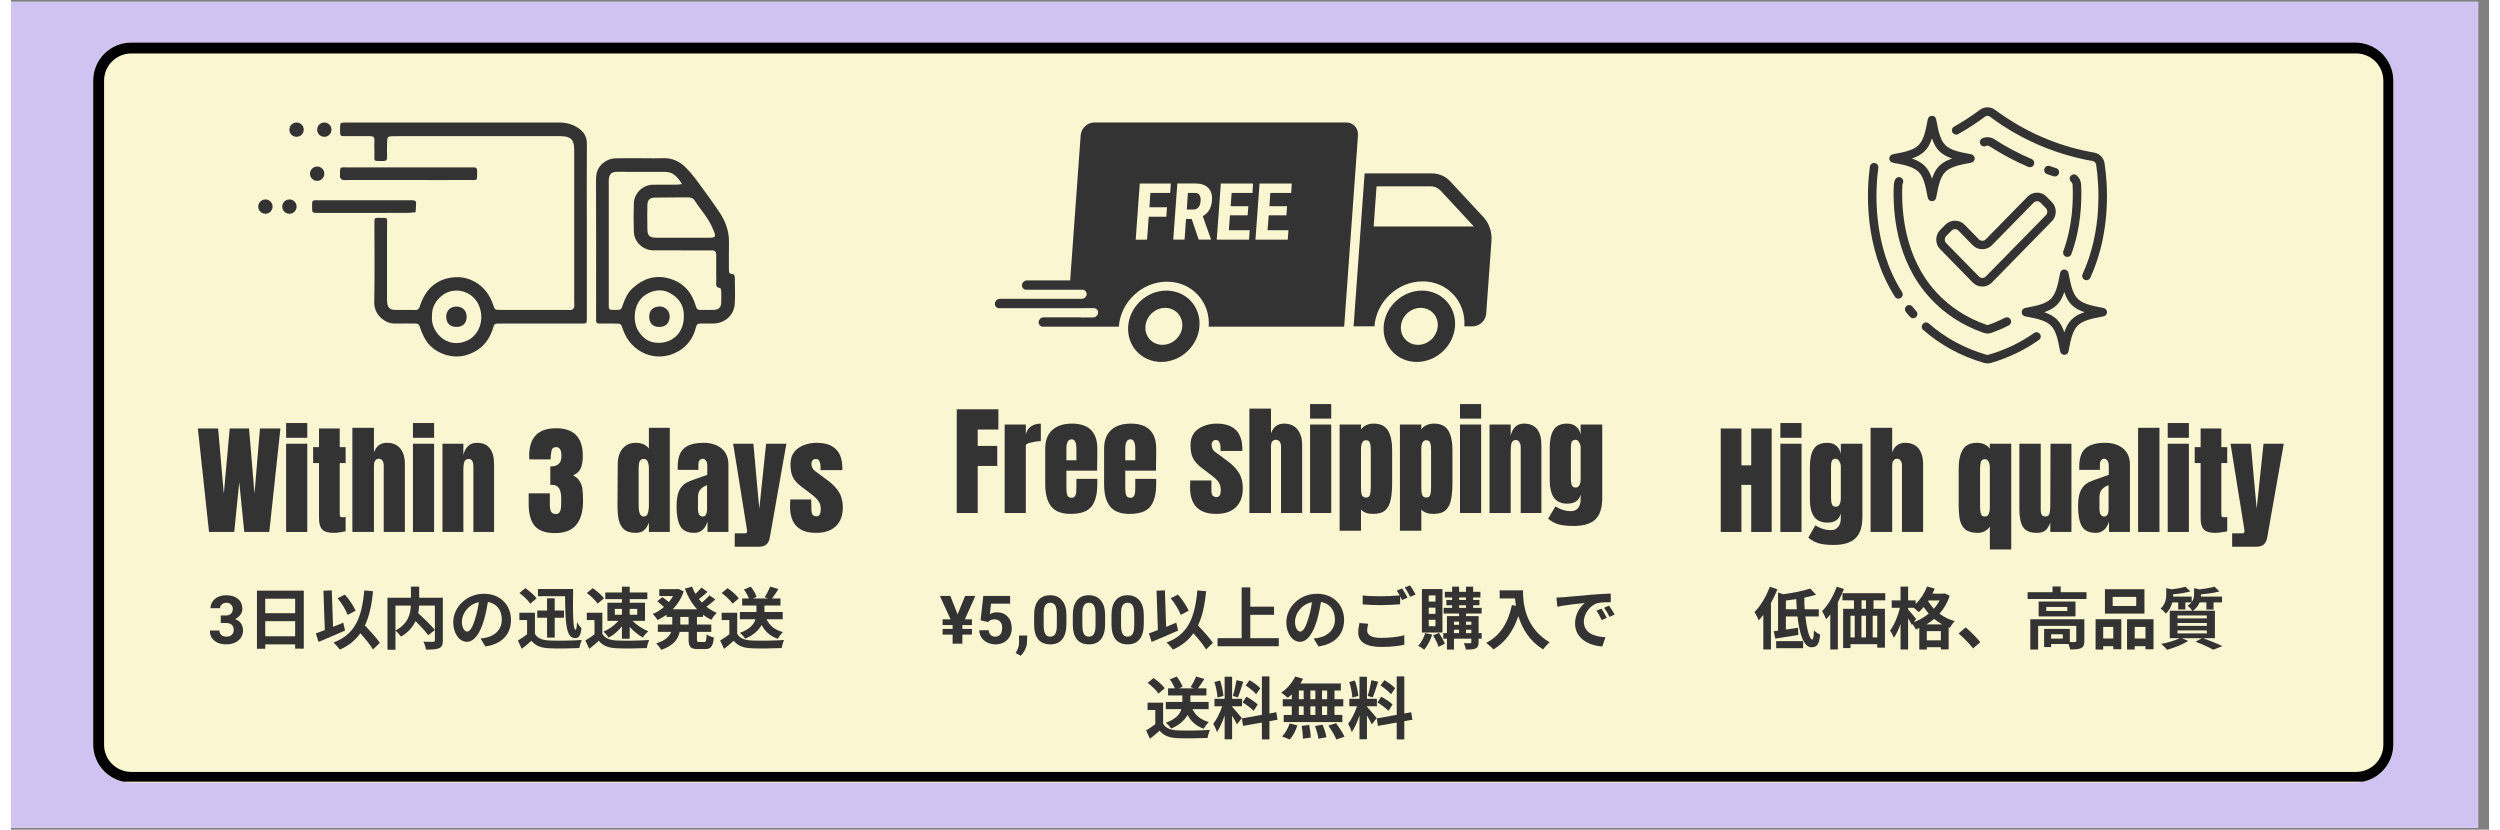<svg xmlns="http://www.w3.org/2000/svg" xmlns:xlink="http://www.w3.org/1999/xlink" width="226" zoomAndPan="magnify" viewBox="0 0 170.25 57" height="75" preserveAspectRatio="xMidYMid meet" version="1.0"><rect x="0" y="0" width="170.25" height="57" fill="#808080" stroke="none"/><defs><g/><clipPath id="218d71b48c"><path d="M 0 0.125 L 169.504 0.125 L 169.504 56.875 L 0 56.875 Z M 0 0.125 " clip-rule="nonzero"/></clipPath><clipPath id="61f8cefd5b"><path d="M 5.645 2.926 L 163.688 2.926 L 163.688 53.766 L 5.645 53.766 Z M 5.645 2.926 " clip-rule="nonzero"/></clipPath><clipPath id="729dd8e202"><path d="M 8.258 2.926 L 161.074 2.926 C 161.77 2.926 162.434 3.203 162.922 3.691 C 163.414 4.184 163.688 4.848 163.688 5.539 L 163.688 51.152 C 163.688 51.848 163.414 52.512 162.922 53 C 162.434 53.492 161.77 53.766 161.074 53.766 L 8.258 53.766 C 7.566 53.766 6.898 53.492 6.41 53 C 5.918 52.512 5.645 51.848 5.645 51.152 L 5.645 5.539 C 5.645 4.848 5.918 4.184 6.41 3.691 C 6.898 3.203 7.566 2.926 8.258 2.926 Z M 8.258 2.926 " clip-rule="nonzero"/></clipPath><clipPath id="10f121d80e"><path d="M 5.648 2.926 L 163.824 2.926 L 163.824 53.703 L 5.648 53.703 Z M 5.648 2.926 " clip-rule="nonzero"/></clipPath><clipPath id="c4793dd02a"><path d="M 8.262 2.926 L 161.062 2.926 C 161.754 2.926 162.418 3.203 162.91 3.691 C 163.398 4.184 163.676 4.848 163.676 5.539 L 163.676 51.148 C 163.676 51.84 163.398 52.508 162.91 52.996 C 162.418 53.484 161.754 53.762 161.062 53.762 L 8.262 53.762 C 7.57 53.762 6.902 53.484 6.414 52.996 C 5.922 52.508 5.648 51.84 5.648 51.148 L 5.648 5.539 C 5.648 4.848 5.922 4.184 6.414 3.691 C 6.902 3.203 7.57 2.926 8.262 2.926 Z M 8.262 2.926 " clip-rule="nonzero"/></clipPath><clipPath id="506aa4da41"><path d="M 22 8.414 L 40 8.414 L 40 24.844 L 22 24.844 Z M 22 8.414 " clip-rule="nonzero"/></clipPath><clipPath id="755a8edb5a"><path d="M 40 10 L 49.84 10 L 49.84 24.844 L 40 24.844 Z M 40 10 " clip-rule="nonzero"/></clipPath><clipPath id="bd76d6374d"><path d="M 21 8.414 L 23 8.414 L 23 10 L 21 10 Z M 21 8.414 " clip-rule="nonzero"/></clipPath><clipPath id="dbd50877db"><path d="M 19 8.414 L 21 8.414 L 21 10 L 19 10 Z M 19 8.414 " clip-rule="nonzero"/></clipPath><clipPath id="d3918460ce"><path d="M 16.984 13 L 18 13 L 18 15 L 16.984 15 Z M 16.984 13 " clip-rule="nonzero"/></clipPath><clipPath id="4c0d280842"><path d="M 92 11 L 101.922 11 L 101.922 23 L 92 23 Z M 92 11 " clip-rule="nonzero"/></clipPath><clipPath id="0bf4c53339"><path d="M 94 19 L 100 19 L 100 24.844 L 94 24.844 Z M 94 19 " clip-rule="nonzero"/></clipPath><clipPath id="4e939782f0"><path d="M 76 19 L 82 19 L 82 24.844 L 76 24.844 Z M 76 19 " clip-rule="nonzero"/></clipPath><clipPath id="ae8940d7d3"><path d="M 67.574 8.414 L 93 8.414 L 93 23 L 67.574 23 Z M 67.574 8.414 " clip-rule="nonzero"/></clipPath><clipPath id="0572de2506"><path d="M 127.254 11 L 130 11 L 130 21 L 127.254 21 Z M 127.254 11 " clip-rule="nonzero"/></clipPath><clipPath id="a7bde02948"><path d="M 133 7.316 L 144.43 7.316 L 144.43 20 L 133 20 Z M 133 7.316 " clip-rule="nonzero"/></clipPath><clipPath id="6ce1321fa4"><path d="M 129 7.316 L 135 7.316 L 135 14 L 129 14 Z M 129 7.316 " clip-rule="nonzero"/></clipPath><clipPath id="d54b92d9a1"><path d="M 138 18 L 144.43 18 L 144.43 25 L 138 25 Z M 138 18 " clip-rule="nonzero"/></clipPath></defs><g clip-path="url(#218d71b48c)"><path fill="#ffffff" d="M 0 0.125 L 169.504 0.125 L 169.504 56.875 L 0 56.875 Z M 0 0.125 " fill-opacity="1" fill-rule="nonzero"/><path fill="#d0c3f1" d="M 0 0.125 L 169.504 0.125 L 169.504 56.875 L 0 56.875 Z M 0 0.125 " fill-opacity="1" fill-rule="nonzero"/></g><g clip-path="url(#61f8cefd5b)"><g clip-path="url(#729dd8e202)"><path fill="#fbf6d2" d="M 5.645 2.926 L 163.688 2.926 L 163.688 53.766 L 5.645 53.766 Z M 5.645 2.926 " fill-opacity="1" fill-rule="nonzero"/></g></g><g clip-path="url(#10f121d80e)"><g clip-path="url(#c4793dd02a)"><path stroke-linecap="butt" transform="matrix(0.747, 0, 0, 0.747, 5.649, 2.927)" fill="none" stroke-linejoin="miter" d="M 3.5 -0.002 L 208.132 -0.002 C 209.057 -0.002 209.947 0.37 210.606 1.024 C 211.26 1.683 211.631 2.572 211.631 3.498 L 211.631 64.579 C 211.631 65.505 211.26 66.399 210.606 67.053 C 209.947 67.707 209.057 68.078 208.132 68.078 L 3.5 68.078 C 2.574 68.078 1.679 67.707 1.025 67.053 C 0.366 66.399 -0 65.505 -0 64.579 L -0 3.498 C -0 2.572 0.366 1.683 1.025 1.024 C 1.679 0.37 2.574 -0.002 3.5 -0.002 Z M 3.5 -0.002 " stroke="#000000" stroke-width="2" stroke-opacity="1" stroke-miterlimit="4"/></g></g><g clip-path="url(#506aa4da41)"><path fill="#333333" d="M 30.406 8.418 C 32.82 8.418 35.238 8.418 37.652 8.418 C 38.145 8.418 38.594 8.531 39.008 8.82 C 39.395 9.09 39.57 9.426 39.566 9.902 C 39.551 11.777 39.562 13.656 39.562 15.535 C 39.562 17.574 39.562 19.613 39.562 21.652 C 39.562 21.777 39.559 21.902 39.562 22.027 C 39.562 22.152 39.508 22.227 39.375 22.227 C 39.25 22.227 39.125 22.23 39 22.23 L 33.742 22.23 C 33.117 22.23 33.238 22.207 33.07 22.691 C 32.758 23.586 32.148 24.152 31.238 24.41 C 30.273 24.688 29.043 24.242 28.516 23.395 C 28.336 23.105 28.199 22.801 28.098 22.477 C 28.035 22.281 27.949 22.223 27.762 22.227 C 27.316 22.234 26.867 22.215 26.422 22.23 C 25.66 22.258 24.945 21.59 24.957 20.789 C 24.992 18.984 24.969 17.176 24.969 15.371 C 24.969 15.301 24.969 15.227 24.969 15.156 C 24.969 15.023 25.031 14.957 25.164 14.965 C 25.184 14.965 25.203 14.965 25.219 14.965 C 25.969 14.965 25.832 14.918 25.836 15.543 C 25.84 17.152 25.836 18.762 25.836 20.371 C 25.836 20.496 25.828 20.625 25.84 20.746 C 25.875 21.141 26.023 21.285 26.414 21.293 C 26.863 21.301 27.309 21.285 27.758 21.297 C 27.98 21.305 28.035 21.211 28.102 21.004 C 28.492 19.797 29.332 19.098 30.555 19.043 C 31.66 19 32.703 19.699 33.105 20.883 C 33.242 21.285 33.234 21.293 33.641 21.293 C 35.18 21.297 36.719 21.297 38.258 21.293 C 38.348 21.293 38.445 21.316 38.523 21.285 C 38.602 21.25 38.656 21.195 38.688 21.113 C 38.715 20.996 38.695 20.863 38.695 20.738 C 38.695 17.25 38.695 13.766 38.695 10.277 C 38.695 9.594 38.461 9.359 37.754 9.355 C 35.805 9.352 33.855 9.352 31.906 9.355 L 26.539 9.355 C 26.414 9.355 26.289 9.352 26.164 9.359 C 25.906 9.375 25.852 9.422 25.844 9.68 C 25.828 10.055 25.832 10.434 25.84 10.809 C 25.84 10.984 25.777 11.066 25.59 11.062 C 24.82 11.059 24.984 11.117 24.969 10.492 C 24.961 10.207 24.957 9.918 24.969 9.633 C 24.977 9.422 24.887 9.352 24.684 9.355 C 24.113 9.359 23.539 9.359 22.969 9.355 C 22.617 9.352 22.617 9.348 22.609 9.004 C 22.609 8.93 22.605 8.859 22.609 8.789 C 22.617 8.422 22.617 8.418 23.008 8.418 C 25.477 8.418 27.945 8.418 30.414 8.418 Z M 28.922 21.777 C 28.922 21.852 28.914 21.922 28.922 21.992 C 29.004 22.973 30.082 23.996 31.363 23.391 C 32.066 23.055 32.57 22.105 32.176 21.051 C 31.773 19.988 30.488 19.656 29.66 20.27 C 29.16 20.645 28.895 21.141 28.922 21.777 Z M 28.922 21.777 " fill-opacity="1" fill-rule="nonzero"/></g><g clip-path="url(#755a8edb5a)"><path fill="#333333" d="M 43.277 10.871 C 43.777 10.871 44.277 10.887 44.777 10.867 C 45.414 10.836 45.93 11.086 46.363 11.512 C 46.648 11.805 46.914 12.117 47.152 12.449 C 47.672 13.152 48.188 13.859 48.676 14.586 C 49.09 15.199 49.34 15.879 49.328 16.641 C 49.316 17.266 49.324 17.891 49.324 18.52 C 49.324 18.664 49.32 18.809 49.527 18.824 C 49.684 18.832 49.73 18.941 49.73 19.082 C 49.73 19.691 49.77 20.301 49.723 20.906 C 49.66 21.684 49.027 22.219 48.234 22.23 C 47.949 22.234 47.664 22.234 47.379 22.23 C 47.188 22.223 47.105 22.289 47.059 22.488 C 46.883 23.215 46.469 23.785 45.816 24.152 C 44.355 24.973 42.605 24.254 42.047 22.645 C 41.91 22.242 41.918 22.234 41.516 22.23 C 41.16 22.23 40.801 22.223 40.445 22.23 C 40.254 22.238 40.188 22.152 40.199 21.977 C 40.207 21.906 40.199 21.832 40.199 21.762 C 40.199 18.613 40.211 15.469 40.195 12.324 C 40.191 11.711 40.438 11.293 40.957 11.023 C 41.129 10.938 41.312 10.887 41.508 10.879 C 42.098 10.859 42.688 10.871 43.277 10.871 Z M 46.105 12.648 C 45.723 12.035 45.422 11.812 44.93 11.809 C 43.84 11.801 42.746 11.801 41.656 11.805 C 41.254 11.809 41.109 11.949 41.07 12.34 C 41.062 12.445 41.07 12.555 41.07 12.66 C 41.07 15.359 41.07 18.059 41.07 20.758 C 41.07 20.867 41.07 20.973 41.07 21.082 C 41.066 21.211 41.129 21.281 41.258 21.289 C 41.344 21.293 41.434 21.293 41.523 21.293 C 41.914 21.293 41.914 21.293 42.043 20.926 C 42.191 20.5 42.375 20.098 42.719 19.789 C 43.445 19.137 44.266 18.863 45.23 19.137 C 46.219 19.418 46.785 20.098 47.059 21.051 C 47.109 21.223 47.172 21.293 47.344 21.293 C 47.664 21.289 47.988 21.301 48.309 21.289 C 48.605 21.277 48.773 21.121 48.793 20.832 C 48.812 20.543 48.801 20.258 48.793 19.973 C 48.793 19.91 48.754 19.793 48.723 19.789 C 48.352 19.75 48.465 19.469 48.457 19.262 C 48.445 18.938 48.457 18.617 48.453 18.297 C 48.453 18.027 48.453 17.758 48.453 17.492 C 48.449 17.297 48.352 17.195 48.152 17.203 C 48.027 17.207 47.902 17.203 47.777 17.203 C 46.559 17.203 45.344 17.207 44.129 17.199 C 43.426 17.195 42.816 16.629 42.793 15.938 C 42.77 15.277 42.77 14.613 42.793 13.953 C 42.816 13.277 43.406 12.707 44.078 12.691 C 44.613 12.68 45.148 12.691 45.684 12.688 C 45.82 12.688 45.953 12.664 46.105 12.648 Z M 46.18 16.332 C 46.805 16.332 47.43 16.336 48.055 16.332 C 48.375 16.328 48.426 16.242 48.312 15.938 C 48.285 15.852 48.242 15.773 48.207 15.691 C 47.914 14.973 47.371 14.41 46.965 13.766 C 46.855 13.594 46.684 13.562 46.496 13.562 C 45.734 13.566 44.969 13.562 44.203 13.578 C 43.883 13.586 43.73 13.75 43.723 14.09 C 43.711 14.645 43.711 15.199 43.723 15.754 C 43.73 16.188 43.875 16.328 44.305 16.332 C 44.93 16.34 45.555 16.332 46.18 16.332 Z M 46.227 21.75 C 46.227 21.695 46.227 21.645 46.227 21.59 C 46.207 20.914 45.824 20.434 45.281 20.137 C 44.738 19.84 44.156 19.902 43.609 20.246 C 42.723 20.805 42.695 22.125 43.117 22.766 C 43.387 23.172 43.727 23.469 44.219 23.535 C 45.363 23.688 46.234 22.91 46.227 21.75 Z M 46.227 21.75 " fill-opacity="1" fill-rule="nonzero"/></g><path fill="#333333" d="M 27.281 12.367 L 23.16 12.367 C 23.035 12.367 22.906 12.383 22.785 12.359 C 22.719 12.344 22.656 12.27 22.613 12.207 C 22.59 12.168 22.605 12.102 22.605 12.051 C 22.609 11.426 22.562 11.5 23.145 11.5 C 25.91 11.5 28.676 11.5 31.445 11.5 C 31.551 11.5 31.656 11.504 31.766 11.5 C 31.938 11.488 32.027 11.551 32.027 11.742 C 32.016 12.48 32.094 12.363 31.457 12.367 C 30.066 12.375 28.672 12.367 27.281 12.367 Z M 27.281 12.367 " fill-opacity="1" fill-rule="nonzero"/><path fill="#333333" d="M 24.27 14.629 C 23.215 14.629 22.16 14.629 21.105 14.629 C 20.691 14.629 20.691 14.625 20.688 14.223 C 20.688 14.133 20.691 14.043 20.688 13.953 C 20.688 13.82 20.754 13.758 20.883 13.758 C 20.973 13.758 21.062 13.758 21.152 13.758 C 23.227 13.758 25.301 13.758 27.375 13.758 C 27.484 13.758 27.594 13.75 27.695 13.77 C 27.75 13.781 27.832 13.852 27.832 13.895 C 27.832 14.125 27.812 14.352 27.797 14.578 C 27.621 14.598 27.449 14.625 27.273 14.625 C 26.273 14.629 25.273 14.629 24.27 14.629 Z M 24.27 14.629 " fill-opacity="1" fill-rule="nonzero"/><path fill="#333333" d="M 31.305 21.781 C 31.297 22.211 31.035 22.465 30.602 22.461 C 30.148 22.461 29.887 22.18 29.902 21.723 C 29.918 21.316 30.219 21.043 30.633 21.062 C 31.055 21.082 31.309 21.355 31.305 21.781 Z M 31.305 21.781 " fill-opacity="1" fill-rule="nonzero"/><path fill="#333333" d="M 44.52 22.465 C 44.09 22.457 43.844 22.195 43.848 21.75 C 43.852 21.32 44.121 21.074 44.547 21.055 C 44.949 21.035 45.293 21.395 45.254 21.805 C 45.215 22.219 44.961 22.469 44.52 22.465 Z M 44.52 22.465 " fill-opacity="1" fill-rule="nonzero"/><g clip-path="url(#bd76d6374d)"><path fill="#333333" d="M 22.02 8.91 C 22.02 9.043 21.973 9.16 21.875 9.258 C 21.777 9.352 21.664 9.398 21.527 9.398 C 21.391 9.398 21.277 9.352 21.18 9.258 C 21.082 9.16 21.035 9.043 21.035 8.91 C 21.035 8.773 21.082 8.656 21.18 8.559 C 21.277 8.465 21.391 8.418 21.527 8.418 C 21.664 8.418 21.777 8.465 21.875 8.559 C 21.973 8.656 22.02 8.773 22.02 8.91 Z M 22.02 8.91 " fill-opacity="1" fill-rule="nonzero"/></g><g clip-path="url(#dbd50877db)"><path fill="#333333" d="M 20.113 8.91 C 20.113 9.043 20.062 9.16 19.969 9.258 C 19.871 9.352 19.758 9.398 19.621 9.398 C 19.484 9.398 19.367 9.352 19.273 9.258 C 19.176 9.16 19.129 9.043 19.129 8.91 C 19.129 8.773 19.176 8.656 19.273 8.559 C 19.367 8.465 19.484 8.418 19.621 8.418 C 19.758 8.418 19.871 8.465 19.969 8.559 C 20.062 8.656 20.113 8.773 20.113 8.91 Z M 20.113 8.91 " fill-opacity="1" fill-rule="nonzero"/></g><path fill="#333333" d="M 21.527 11.934 C 21.527 12.07 21.48 12.188 21.383 12.281 C 21.285 12.379 21.172 12.426 21.035 12.426 C 20.898 12.426 20.785 12.379 20.688 12.281 C 20.59 12.188 20.543 12.07 20.543 11.934 C 20.543 11.797 20.59 11.684 20.688 11.586 C 20.785 11.492 20.898 11.441 21.035 11.441 C 21.172 11.441 21.285 11.492 21.383 11.586 C 21.48 11.684 21.527 11.797 21.527 11.934 Z M 21.527 11.934 " fill-opacity="1" fill-rule="nonzero"/><path fill="#333333" d="M 19.621 14.195 C 19.621 14.328 19.574 14.445 19.477 14.543 C 19.379 14.637 19.266 14.684 19.129 14.684 C 18.992 14.684 18.875 14.637 18.781 14.543 C 18.684 14.445 18.637 14.328 18.637 14.195 C 18.637 14.059 18.684 13.941 18.781 13.844 C 18.875 13.75 18.992 13.703 19.129 13.703 C 19.266 13.703 19.379 13.75 19.477 13.844 C 19.574 13.941 19.621 14.059 19.621 14.195 Z M 19.621 14.195 " fill-opacity="1" fill-rule="nonzero"/><g clip-path="url(#d3918460ce)"><path fill="#333333" d="M 17.973 14.195 C 17.973 14.328 17.922 14.445 17.828 14.543 C 17.73 14.637 17.617 14.684 17.48 14.684 C 17.344 14.684 17.227 14.637 17.133 14.543 C 17.035 14.445 16.988 14.328 16.988 14.195 C 16.988 14.059 17.035 13.941 17.133 13.844 C 17.227 13.75 17.344 13.703 17.48 13.703 C 17.617 13.703 17.73 13.75 17.828 13.844 C 17.922 13.941 17.973 14.059 17.973 14.195 Z M 17.973 14.195 " fill-opacity="1" fill-rule="nonzero"/></g><g clip-path="url(#4c0d280842)"><path fill="#333333" d="M 101.176 14.93 L 98.875 12.453 C 98.555 12.105 98.098 11.914 97.613 11.914 L 93 11.914 L 92.242 22.422 L 93.676 22.422 C 93.797 20.719 95.277 19.332 96.984 19.332 C 98.691 19.332 99.973 20.719 99.852 22.422 L 100.41 22.422 C 100.895 22.422 101.312 22.035 101.352 21.551 L 101.719 16.5 C 101.746 15.906 101.555 15.348 101.176 14.93 Z M 93.621 15.559 L 93.82 12.801 L 97.551 12.801 C 97.805 12.801 98.035 12.906 98.207 13.082 L 100.504 15.559 Z M 93.621 15.559 " fill-opacity="1" fill-rule="nonzero"/></g><g clip-path="url(#0bf4c53339)"><path fill="#333333" d="M 96.938 19.965 C 95.586 19.965 94.406 21.066 94.309 22.418 C 94.215 23.766 95.23 24.867 96.582 24.867 C 97.934 24.867 99.113 23.766 99.211 22.418 C 99.305 21.066 98.289 19.965 96.938 19.965 Z M 98.023 22.422 C 97.973 23.125 97.359 23.691 96.664 23.691 C 95.969 23.691 95.438 23.125 95.492 22.422 C 95.539 21.719 96.152 21.152 96.848 21.152 C 97.551 21.152 98.078 21.719 98.023 22.422 Z M 98.023 22.422 " fill-opacity="1" fill-rule="nonzero"/></g><g clip-path="url(#4e939782f0)"><path fill="#333333" d="M 79.379 19.965 C 78.031 19.965 76.848 21.066 76.754 22.418 C 76.656 23.766 77.676 24.867 79.027 24.867 C 80.375 24.867 81.559 23.766 81.652 22.418 C 81.754 21.066 80.738 19.965 79.379 19.965 Z M 80.473 22.422 C 80.426 23.125 79.809 23.691 79.113 23.691 C 78.41 23.691 77.887 23.125 77.941 22.422 C 77.988 21.719 78.602 21.152 79.297 21.152 C 79.996 21.152 80.52 21.719 80.473 22.422 Z M 80.473 22.422 " fill-opacity="1" fill-rule="nonzero"/></g><path fill="#333333" d="M 81.32 13.254 L 80.859 13.254 L 80.781 14.398 L 81.223 14.398 C 81.379 14.398 81.496 14.344 81.586 14.242 C 81.668 14.141 81.723 14.004 81.727 13.824 C 81.762 13.445 81.625 13.254 81.32 13.254 Z M 81.32 13.254 " fill-opacity="1" fill-rule="nonzero"/><g clip-path="url(#ae8940d7d3)"><path fill="#333333" d="M 91.738 8.414 L 74.434 8.414 C 73.949 8.414 73.531 8.805 73.492 9.289 L 72.77 19.266 L 69.801 19.266 C 69.625 19.266 69.473 19.406 69.461 19.586 C 69.445 19.762 69.574 19.906 69.754 19.906 L 73.602 19.906 C 73.613 19.906 73.629 19.906 73.648 19.906 C 73.801 19.926 73.91 20.062 73.902 20.219 C 73.887 20.383 73.758 20.512 73.609 20.531 C 73.594 20.531 73.582 20.531 73.559 20.531 L 67.938 20.531 C 67.762 20.531 67.609 20.676 67.598 20.855 C 67.582 21.031 67.711 21.176 67.891 21.176 L 73.504 21.176 C 73.527 21.176 73.547 21.176 73.566 21.168 L 74.395 21.168 C 74.57 21.168 74.699 21.312 74.688 21.488 C 74.672 21.664 74.523 21.809 74.344 21.809 L 73.527 21.809 C 73.504 21.801 73.484 21.801 73.465 21.801 L 70.945 21.801 C 70.77 21.801 70.621 21.945 70.605 22.121 C 70.594 22.301 70.723 22.445 70.898 22.445 L 76.113 22.445 C 76.234 20.738 77.715 19.352 79.422 19.352 C 81.129 19.352 82.41 20.738 82.289 22.445 L 91.594 22.445 L 92.543 9.316 C 92.582 8.805 92.223 8.414 91.738 8.414 Z M 79.641 13.254 L 78.281 13.254 L 78.215 14.242 L 79.422 14.242 L 79.375 14.891 L 78.168 14.891 L 78.051 16.465 L 77.273 16.465 L 77.551 12.609 L 79.688 12.609 Z M 82.512 13.77 C 82.477 14.281 82.262 14.645 81.879 14.848 L 82.438 16.426 L 82.438 16.461 L 81.598 16.461 L 81.121 15.047 L 80.73 15.047 L 80.629 16.461 L 79.852 16.461 L 80.133 12.605 L 81.371 12.605 C 81.762 12.605 82.055 12.707 82.254 12.906 C 82.457 13.109 82.539 13.395 82.512 13.77 Z M 85.297 13.254 L 83.863 13.254 L 83.797 14.168 L 85.012 14.168 L 84.961 14.793 L 83.746 14.793 L 83.672 15.816 L 85.105 15.816 L 85.059 16.465 L 82.84 16.465 L 83.121 12.609 L 85.332 12.609 Z M 87.957 13.254 L 86.523 13.254 L 86.457 14.168 L 87.672 14.168 L 87.625 14.793 L 86.41 14.793 L 86.332 15.816 L 87.766 15.816 L 87.719 16.465 L 85.5 16.465 L 85.781 12.609 L 87.992 12.609 Z M 87.957 13.254 " fill-opacity="1" fill-rule="nonzero"/></g><path fill="#333333" d="M 135.547 24.93 C 135.629 24.953 135.711 24.969 135.793 24.969 C 135.871 24.969 135.953 24.957 136.035 24.934 C 137.23 24.586 138.34 24.055 139.328 23.355 C 139.461 23.262 139.492 23.082 139.398 22.949 C 139.305 22.816 139.125 22.785 138.992 22.879 C 138.059 23.539 137.008 24.043 135.867 24.371 C 135.82 24.387 135.773 24.387 135.719 24.371 C 134.223 23.938 132.895 23.215 131.766 22.227 C 131.645 22.121 131.457 22.133 131.352 22.254 C 131.246 22.379 131.258 22.562 131.379 22.668 C 132.57 23.711 133.973 24.473 135.547 24.93 Z M 135.547 24.93 " fill-opacity="1" fill-rule="nonzero"/><g clip-path="url(#0572de2506)"><path fill="#333333" d="M 128.043 11.199 C 127.883 11.176 127.734 11.289 127.711 11.449 C 127.504 12.996 127.258 16.961 129.43 20.387 C 129.484 20.473 129.578 20.52 129.68 20.52 C 129.73 20.52 129.785 20.508 129.832 20.473 C 129.973 20.387 130.012 20.207 129.926 20.07 C 127.855 16.812 128.094 13.012 128.293 11.527 C 128.312 11.367 128.203 11.223 128.043 11.199 Z M 128.043 11.199 " fill-opacity="1" fill-rule="nonzero"/></g><path fill="#333333" d="M 130.23 21.023 C 130.105 21.125 130.086 21.309 130.188 21.438 C 130.277 21.543 130.371 21.652 130.465 21.766 C 130.527 21.828 130.605 21.863 130.688 21.863 C 130.758 21.863 130.824 21.84 130.879 21.789 C 131 21.684 131.012 21.496 130.902 21.379 C 130.812 21.273 130.727 21.172 130.645 21.074 C 130.543 20.941 130.359 20.918 130.23 21.023 Z M 130.23 21.023 " fill-opacity="1" fill-rule="nonzero"/><g clip-path="url(#a7bde02948)"><path fill="#333333" d="M 143.121 10.484 C 142.059 10.301 141.012 10.008 140.008 9.609 C 138.699 9.09 137.457 8.398 136.316 7.547 C 136.008 7.316 135.574 7.316 135.27 7.547 C 134.711 7.965 134.113 8.352 133.5 8.699 C 133.359 8.777 133.309 8.957 133.387 9.098 C 133.469 9.238 133.645 9.289 133.785 9.211 C 134.422 8.852 135.043 8.449 135.621 8.016 C 135.723 7.938 135.859 7.938 135.961 8.016 C 137.148 8.902 138.434 9.621 139.789 10.156 C 140.836 10.566 141.922 10.871 143.023 11.066 C 143.145 11.086 143.238 11.184 143.258 11.309 C 143.445 12.551 143.73 15.766 142.328 18.836 C 142.258 18.98 142.324 19.156 142.473 19.227 C 142.508 19.242 142.555 19.25 142.594 19.25 C 142.707 19.25 142.812 19.188 142.859 19.082 C 144.332 15.863 144.035 12.516 143.836 11.223 C 143.781 10.844 143.492 10.547 143.121 10.484 Z M 143.121 10.484 " fill-opacity="1" fill-rule="nonzero"/></g><path fill="#333333" d="M 135.512 22.863 C 135.605 22.898 135.699 22.914 135.797 22.914 C 135.891 22.914 135.984 22.898 136.074 22.863 C 136.48 22.719 136.879 22.551 137.258 22.355 C 137.398 22.285 137.457 22.105 137.383 21.961 C 137.309 21.816 137.129 21.762 136.988 21.836 C 136.633 22.016 136.258 22.18 135.879 22.312 C 135.82 22.332 135.773 22.332 135.711 22.312 C 134.355 21.836 133.195 21.082 132.273 20.074 C 130.059 17.66 129.867 14.426 129.945 12.719 C 129.949 12.672 129.961 12.629 129.977 12.586 C 130.047 12.441 129.984 12.266 129.84 12.199 C 129.691 12.129 129.516 12.188 129.449 12.336 C 129.398 12.441 129.367 12.559 129.359 12.684 C 129.273 14.488 129.48 17.895 131.84 20.465 C 132.828 21.547 134.066 22.355 135.512 22.863 Z M 135.512 22.863 " fill-opacity="1" fill-rule="nonzero"/><path fill="#333333" d="M 141.18 17.637 C 141.211 17.648 141.246 17.652 141.281 17.652 C 141.398 17.652 141.512 17.578 141.555 17.461 C 142.215 15.66 142.281 13.871 142.227 12.68 C 142.215 12.438 142.109 12.219 141.93 12.059 C 141.812 11.949 141.625 11.957 141.52 12.078 C 141.41 12.199 141.418 12.383 141.539 12.492 C 141.602 12.547 141.637 12.625 141.641 12.711 C 141.695 13.844 141.629 15.551 141.004 17.258 C 140.953 17.41 141.031 17.578 141.18 17.637 Z M 141.18 17.637 " fill-opacity="1" fill-rule="nonzero"/><path fill="#333333" d="M 135.68 10.031 C 135.762 9.996 135.859 10 135.938 10.055 C 136.789 10.602 137.684 11.078 138.598 11.469 C 138.633 11.48 138.672 11.492 138.711 11.492 C 138.824 11.492 138.934 11.422 138.98 11.312 C 139.047 11.164 138.977 10.988 138.824 10.926 C 137.941 10.551 137.078 10.094 136.258 9.562 C 136.012 9.406 135.707 9.383 135.445 9.5 C 135.293 9.562 135.23 9.738 135.293 9.887 C 135.359 10.031 135.531 10.102 135.68 10.031 Z M 135.68 10.031 " fill-opacity="1" fill-rule="nonzero"/><path fill="#333333" d="M 140.336 12.113 C 140.363 12.121 140.391 12.125 140.422 12.125 C 140.547 12.125 140.664 12.043 140.703 11.918 C 140.75 11.762 140.66 11.598 140.504 11.551 C 140.363 11.508 140.223 11.457 140.082 11.41 C 139.93 11.352 139.762 11.434 139.707 11.586 C 139.648 11.738 139.73 11.906 139.883 11.961 C 140.035 12.016 140.184 12.07 140.336 12.113 Z M 140.336 12.113 " fill-opacity="1" fill-rule="nonzero"/><path fill="#333333" d="M 134.211 15.43 C 133.863 15.074 133.258 15.074 132.906 15.43 L 132.539 15.805 C 132.184 16.168 132.184 16.758 132.539 17.117 L 134.785 19.414 C 134.961 19.59 135.191 19.688 135.441 19.688 C 135.688 19.688 135.918 19.59 136.094 19.414 L 140.219 15.199 C 140.574 14.836 140.574 14.246 140.219 13.887 L 139.852 13.512 C 139.68 13.332 139.445 13.234 139.199 13.234 C 138.953 13.234 138.723 13.332 138.547 13.512 L 135.672 16.445 C 135.547 16.574 135.332 16.574 135.207 16.445 Z M 136.094 16.855 L 138.965 13.922 C 139.027 13.859 139.113 13.824 139.199 13.824 C 139.289 13.824 139.371 13.859 139.434 13.922 L 139.801 14.297 C 139.934 14.434 139.934 14.656 139.801 14.789 L 135.672 19 C 135.547 19.129 135.332 19.129 135.207 19 L 132.961 16.707 C 132.828 16.574 132.828 16.352 132.961 16.215 L 133.328 15.84 C 133.453 15.711 133.668 15.711 133.793 15.84 L 134.785 16.855 C 135.137 17.211 135.742 17.211 136.094 16.855 Z M 136.094 16.855 " fill-opacity="1" fill-rule="nonzero"/><g clip-path="url(#6ce1321fa4)"><path fill="#333333" d="M 129.047 10.891 C 129.047 11.031 129.148 11.152 129.289 11.176 C 131.148 11.52 131.348 11.723 131.691 13.582 C 131.719 13.719 131.84 13.824 131.98 13.824 C 132.121 13.824 132.242 13.723 132.266 13.582 C 132.609 11.723 132.812 11.52 134.672 11.176 C 134.809 11.152 134.914 11.031 134.914 10.891 C 134.914 10.75 134.812 10.625 134.672 10.602 C 132.812 10.258 132.609 10.059 132.266 8.195 C 132.242 8.059 132.121 7.957 131.98 7.957 C 131.84 7.957 131.715 8.055 131.691 8.195 C 131.348 10.059 131.148 10.258 129.289 10.602 C 129.148 10.625 129.047 10.75 129.047 10.891 Z M 131.98 9.508 C 132.234 10.266 132.605 10.633 133.363 10.891 C 132.605 11.145 132.234 11.516 131.98 12.27 C 131.727 11.516 131.355 11.145 130.598 10.891 C 131.355 10.633 131.727 10.266 131.98 9.508 Z M 131.98 9.508 " fill-opacity="1" fill-rule="nonzero"/></g><g clip-path="url(#d54b92d9a1)"><path fill="#333333" d="M 143.766 21.16 C 141.906 20.816 141.703 20.613 141.359 18.754 C 141.332 18.617 141.211 18.516 141.07 18.516 C 140.93 18.516 140.809 18.613 140.785 18.754 C 140.441 20.613 140.238 20.816 138.379 21.16 C 138.242 21.188 138.141 21.309 138.141 21.449 C 138.141 21.59 138.238 21.711 138.379 21.734 C 140.238 22.078 140.441 22.281 140.785 24.141 C 140.812 24.277 140.93 24.379 141.07 24.379 C 141.211 24.379 141.336 24.281 141.359 24.141 C 141.703 22.281 141.906 22.078 143.766 21.734 C 143.902 21.707 144.004 21.59 144.004 21.449 C 144.004 21.309 143.906 21.184 143.766 21.16 Z M 141.07 22.828 C 140.816 22.074 140.445 21.703 139.691 21.449 C 140.445 21.191 140.816 20.824 141.07 20.066 C 141.328 20.824 141.695 21.191 142.453 21.449 C 141.695 21.703 141.328 22.074 141.07 22.828 Z M 141.07 22.828 " fill-opacity="1" fill-rule="nonzero"/></g><g fill="#333333" fill-opacity="1"><g transform="translate(64.666, 35.245)"><g><path d="M 0.312 0 L 0.312 -7.125 L 3.172 -7.125 L 3.172 -5.734 L 1.75 -5.734 L 1.75 -4.609 L 3.094 -4.609 L 3.094 -3.234 L 1.75 -3.234 L 1.75 0 Z M 0.312 0 "/></g></g></g><g fill="#333333" fill-opacity="1"><g transform="translate(67.973, 35.245)"><g><path d="M 0.297 -6.078 L 1.75 -6.078 L 1.75 -5.406 C 1.812 -5.645 1.93 -5.828 2.109 -5.953 C 2.297 -6.078 2.52 -6.141 2.781 -6.141 L 2.781 -4.938 C 2.582 -4.938 2.359 -4.906 2.109 -4.844 C 1.867 -4.789 1.75 -4.723 1.75 -4.641 L 1.75 0 L 0.297 0 Z M 0.297 -6.078 "/></g></g></g><g fill="#333333" fill-opacity="1"><g transform="translate(70.823, 35.245)"><g><path d="M 1.984 0.062 C 1.359 0.062 0.91 -0.109 0.641 -0.453 C 0.367 -0.797 0.234 -1.305 0.234 -1.984 L 0.234 -4.422 C 0.234 -4.984 0.395 -5.41 0.719 -5.703 C 1.039 -5.992 1.488 -6.141 2.062 -6.141 C 3.227 -6.141 3.812 -5.566 3.812 -4.422 L 3.812 -3.984 C 3.812 -3.535 3.805 -3.176 3.797 -2.906 L 1.688 -2.906 L 1.688 -1.719 C 1.688 -1.508 1.707 -1.344 1.75 -1.219 C 1.801 -1.102 1.898 -1.047 2.047 -1.047 C 2.148 -1.047 2.223 -1.078 2.266 -1.141 C 2.316 -1.211 2.348 -1.289 2.359 -1.375 C 2.367 -1.469 2.375 -1.598 2.375 -1.766 L 2.375 -2.344 L 3.812 -2.344 L 3.812 -2 C 3.812 -1.289 3.676 -0.77 3.406 -0.438 C 3.133 -0.102 2.66 0.062 1.984 0.062 Z M 2.375 -3.625 L 2.375 -4.406 C 2.375 -4.844 2.266 -5.062 2.047 -5.062 C 1.805 -5.062 1.688 -4.844 1.688 -4.406 L 1.688 -3.625 Z M 2.375 -3.625 "/></g></g></g><g fill="#333333" fill-opacity="1"><g transform="translate(74.867, 35.245)"><g><path d="M 1.984 0.062 C 1.359 0.062 0.91 -0.109 0.641 -0.453 C 0.367 -0.797 0.234 -1.305 0.234 -1.984 L 0.234 -4.422 C 0.234 -4.984 0.395 -5.41 0.719 -5.703 C 1.039 -5.992 1.488 -6.141 2.062 -6.141 C 3.227 -6.141 3.812 -5.566 3.812 -4.422 L 3.812 -3.984 C 3.812 -3.535 3.805 -3.176 3.797 -2.906 L 1.688 -2.906 L 1.688 -1.719 C 1.688 -1.508 1.707 -1.344 1.75 -1.219 C 1.801 -1.102 1.898 -1.047 2.047 -1.047 C 2.148 -1.047 2.223 -1.078 2.266 -1.141 C 2.316 -1.211 2.348 -1.289 2.359 -1.375 C 2.367 -1.469 2.375 -1.598 2.375 -1.766 L 2.375 -2.344 L 3.812 -2.344 L 3.812 -2 C 3.812 -1.289 3.676 -0.77 3.406 -0.438 C 3.133 -0.102 2.66 0.062 1.984 0.062 Z M 2.375 -3.625 L 2.375 -4.406 C 2.375 -4.844 2.266 -5.062 2.047 -5.062 C 1.805 -5.062 1.688 -4.844 1.688 -4.406 L 1.688 -3.625 Z M 2.375 -3.625 "/></g></g></g><g fill="#333333" fill-opacity="1"><g transform="translate(78.911, 35.245)"><g/></g></g><g fill="#333333" fill-opacity="1"><g transform="translate(80.85, 35.245)"><g><path d="M 1.953 0.062 C 0.754 0.062 0.156 -0.547 0.156 -1.766 L 0.172 -2.234 L 1.625 -2.234 L 1.625 -1.531 C 1.625 -1.383 1.648 -1.273 1.703 -1.203 C 1.766 -1.129 1.859 -1.094 1.984 -1.094 C 2.172 -1.094 2.266 -1.25 2.266 -1.562 C 2.266 -1.789 2.219 -1.973 2.125 -2.109 C 2.039 -2.242 1.898 -2.383 1.703 -2.531 L 0.922 -3.125 C 0.66 -3.332 0.473 -3.547 0.359 -3.766 C 0.242 -3.984 0.188 -4.289 0.188 -4.688 C 0.188 -5 0.266 -5.266 0.422 -5.484 C 0.586 -5.703 0.805 -5.863 1.078 -5.969 C 1.348 -6.082 1.648 -6.141 1.984 -6.141 C 3.16 -6.141 3.75 -5.551 3.75 -4.375 L 3.75 -4.266 L 2.25 -4.266 L 2.25 -4.5 C 2.25 -4.645 2.223 -4.766 2.172 -4.859 C 2.129 -4.961 2.051 -5.016 1.938 -5.016 C 1.844 -5.016 1.77 -4.984 1.719 -4.922 C 1.664 -4.867 1.641 -4.797 1.641 -4.703 C 1.641 -4.473 1.723 -4.301 1.891 -4.188 L 2.781 -3.531 C 3.102 -3.289 3.348 -3.031 3.516 -2.75 C 3.691 -2.469 3.781 -2.113 3.781 -1.688 C 3.781 -1.125 3.617 -0.691 3.297 -0.391 C 2.984 -0.086 2.535 0.062 1.953 0.062 Z M 1.953 0.062 "/></g></g></g><g fill="#333333" fill-opacity="1"><g transform="translate(84.786, 35.245)"><g><path d="M 0.297 -7.172 L 1.781 -7.172 L 1.781 -5.469 C 1.938 -5.914 2.234 -6.141 2.672 -6.141 C 3.078 -6.141 3.383 -6.008 3.594 -5.75 C 3.812 -5.488 3.922 -5.129 3.922 -4.672 L 3.922 0 L 2.469 0 L 2.469 -4.594 C 2.469 -4.719 2.438 -4.82 2.375 -4.906 C 2.312 -4.988 2.223 -5.031 2.109 -5.031 C 2.004 -5.031 1.922 -4.988 1.859 -4.906 C 1.805 -4.82 1.781 -4.719 1.781 -4.594 L 1.781 0 L 0.297 0 Z M 0.297 -7.172 "/></g></g></g><g fill="#333333" fill-opacity="1"><g transform="translate(88.971, 35.245)"><g><path d="M 0.281 -6.484 L 0.281 -7.484 L 1.734 -7.484 L 1.734 -6.484 Z M 0.281 0 L 0.281 -6.078 L 1.734 -6.078 L 1.734 0 Z M 0.281 0 "/></g></g></g><g fill="#333333" fill-opacity="1"><g transform="translate(90.985, 35.245)"><g><path d="M 0.297 -6.078 L 1.766 -6.078 L 1.766 -5.75 C 1.973 -6.008 2.266 -6.141 2.641 -6.141 C 3.109 -6.141 3.438 -5.977 3.625 -5.656 C 3.812 -5.344 3.906 -4.91 3.906 -4.359 L 3.906 -2.109 C 3.906 -1.629 3.875 -1.238 3.812 -0.938 C 3.758 -0.633 3.641 -0.391 3.453 -0.203 C 3.266 -0.023 2.977 0.062 2.594 0.062 C 2.227 0.062 1.953 -0.035 1.766 -0.234 L 1.766 1.219 L 0.297 1.219 Z M 2.109 -1.062 C 2.242 -1.062 2.332 -1.117 2.375 -1.234 C 2.414 -1.359 2.438 -1.539 2.438 -1.781 L 2.438 -4.359 C 2.438 -4.566 2.414 -4.723 2.375 -4.828 C 2.332 -4.941 2.242 -5 2.109 -5 C 1.879 -5 1.766 -4.789 1.766 -4.375 L 1.766 -1.703 C 1.766 -1.504 1.785 -1.348 1.828 -1.234 C 1.879 -1.117 1.973 -1.062 2.109 -1.062 Z M 2.109 -1.062 "/></g></g></g><g fill="#333333" fill-opacity="1"><g transform="translate(95.128, 35.245)"><g><path d="M 0.297 -6.078 L 1.766 -6.078 L 1.766 -5.75 C 1.973 -6.008 2.266 -6.141 2.641 -6.141 C 3.109 -6.141 3.438 -5.977 3.625 -5.656 C 3.812 -5.344 3.906 -4.91 3.906 -4.359 L 3.906 -2.109 C 3.906 -1.629 3.875 -1.238 3.812 -0.938 C 3.758 -0.633 3.641 -0.391 3.453 -0.203 C 3.266 -0.023 2.977 0.062 2.594 0.062 C 2.227 0.062 1.953 -0.035 1.766 -0.234 L 1.766 1.219 L 0.297 1.219 Z M 2.109 -1.062 C 2.242 -1.062 2.332 -1.117 2.375 -1.234 C 2.414 -1.359 2.438 -1.539 2.438 -1.781 L 2.438 -4.359 C 2.438 -4.566 2.414 -4.723 2.375 -4.828 C 2.332 -4.941 2.242 -5 2.109 -5 C 1.879 -5 1.766 -4.789 1.766 -4.375 L 1.766 -1.703 C 1.766 -1.504 1.785 -1.348 1.828 -1.234 C 1.879 -1.117 1.973 -1.062 2.109 -1.062 Z M 2.109 -1.062 "/></g></g></g><g fill="#333333" fill-opacity="1"><g transform="translate(99.271, 35.245)"><g><path d="M 0.281 -6.484 L 0.281 -7.484 L 1.734 -7.484 L 1.734 -6.484 Z M 0.281 0 L 0.281 -6.078 L 1.734 -6.078 L 1.734 0 Z M 0.281 0 "/></g></g></g><g fill="#333333" fill-opacity="1"><g transform="translate(101.285, 35.245)"><g><path d="M 0.297 -6.078 L 1.75 -6.078 L 1.75 -5.297 C 1.801 -5.547 1.898 -5.75 2.047 -5.906 C 2.203 -6.062 2.406 -6.141 2.656 -6.141 C 3.062 -6.141 3.363 -6.016 3.562 -5.766 C 3.758 -5.516 3.859 -5.156 3.859 -4.688 L 3.859 0 L 2.438 0 L 2.438 -4.531 C 2.438 -4.664 2.406 -4.781 2.344 -4.875 C 2.289 -4.969 2.211 -5.016 2.109 -5.016 C 1.961 -5.016 1.863 -4.945 1.812 -4.812 C 1.77 -4.676 1.75 -4.492 1.75 -4.266 L 1.75 0 L 0.297 0 Z M 0.297 -6.078 "/></g></g></g><g fill="#333333" fill-opacity="1"><g transform="translate(105.42, 35.245)"><g><path d="M 1.922 0.891 C 1.492 0.891 1.156 0.852 0.906 0.781 C 0.664 0.719 0.426 0.586 0.188 0.391 L 0.688 -0.453 C 1.039 -0.234 1.391 -0.125 1.734 -0.125 C 1.961 -0.125 2.133 -0.195 2.25 -0.344 C 2.363 -0.488 2.422 -0.688 2.422 -0.938 L 2.422 -1.266 C 2.305 -0.848 2 -0.641 1.5 -0.641 C 1.082 -0.641 0.773 -0.781 0.578 -1.062 C 0.391 -1.352 0.297 -1.734 0.297 -2.203 L 0.297 -4.484 C 0.297 -5.016 0.383 -5.422 0.562 -5.703 C 0.738 -5.992 1.051 -6.141 1.5 -6.141 C 1.758 -6.141 1.961 -6.07 2.109 -5.938 C 2.266 -5.812 2.367 -5.629 2.422 -5.391 L 2.422 -6.078 L 3.906 -6.078 L 3.906 -1.031 C 3.906 -0.352 3.75 0.133 3.438 0.438 C 3.125 0.738 2.617 0.891 1.922 0.891 Z M 2.078 -1.75 C 2.305 -1.75 2.422 -1.953 2.422 -2.359 L 2.422 -4.516 C 2.422 -4.641 2.383 -4.754 2.312 -4.859 C 2.25 -4.973 2.172 -5.031 2.078 -5.031 C 1.953 -5.031 1.863 -4.984 1.812 -4.891 C 1.77 -4.805 1.75 -4.68 1.75 -4.516 L 1.75 -2.359 C 1.75 -2.172 1.77 -2.02 1.812 -1.906 C 1.863 -1.801 1.953 -1.75 2.078 -1.75 Z M 2.078 -1.75 "/></g></g></g><g fill="#333333" fill-opacity="1"><g transform="translate(12.73, 36.548)"><g><path d="M 0.875 0 L 0.109 -7.109 L 1.5 -7.109 L 1.891 -2.625 L 2.297 -7.109 L 3.625 -7.109 L 4 -2.625 L 4.375 -7.109 L 5.781 -7.109 L 5.016 0 L 3.297 0 L 2.953 -3.422 L 2.609 0 Z M 0.875 0 "/></g></g></g><g fill="#333333" fill-opacity="1"><g transform="translate(18.622, 36.548)"><g><path d="M 0.281 -6.469 L 0.281 -7.484 L 1.734 -7.484 L 1.734 -6.469 Z M 0.281 0 L 0.281 -6.062 L 1.734 -6.062 L 1.734 0 Z M 0.281 0 "/></g></g></g><g fill="#333333" fill-opacity="1"><g transform="translate(20.632, 36.548)"><g><path d="M 1.547 0.062 C 1.16 0.062 0.895 -0.016 0.75 -0.172 C 0.602 -0.328 0.531 -0.582 0.531 -0.938 L 0.531 -4.734 L 0.125 -4.734 L 0.125 -5.828 L 0.531 -5.828 L 0.531 -7.109 L 1.953 -7.109 L 1.953 -5.828 L 2.359 -5.828 L 2.359 -4.734 L 1.953 -4.734 L 1.953 -1.328 C 1.953 -1.223 1.957 -1.145 1.969 -1.094 C 1.988 -1.039 2.035 -1.016 2.109 -1.016 C 2.16 -1.016 2.207 -1.016 2.25 -1.016 C 2.301 -1.023 2.336 -1.031 2.359 -1.031 L 2.359 -0.047 C 2.273 -0.023 2.156 -0.004 2 0.016 C 1.844 0.047 1.691 0.062 1.547 0.062 Z M 1.547 0.062 "/></g></g></g><g fill="#333333" fill-opacity="1"><g transform="translate(23.156, 36.548)"><g><path d="M 0.297 -7.156 L 1.781 -7.156 L 1.781 -5.469 C 1.938 -5.906 2.234 -6.125 2.672 -6.125 C 3.078 -6.125 3.383 -5.992 3.594 -5.734 C 3.801 -5.473 3.906 -5.117 3.906 -4.672 L 3.906 0 L 2.453 0 L 2.453 -4.578 C 2.453 -4.711 2.422 -4.82 2.359 -4.906 C 2.305 -4.988 2.223 -5.031 2.109 -5.031 C 2.004 -5.031 1.922 -4.984 1.859 -4.891 C 1.805 -4.805 1.781 -4.707 1.781 -4.594 L 1.781 0 L 0.297 0 Z M 0.297 -7.156 "/></g></g></g><g fill="#333333" fill-opacity="1"><g transform="translate(27.335, 36.548)"><g><path d="M 0.281 -6.469 L 0.281 -7.484 L 1.734 -7.484 L 1.734 -6.469 Z M 0.281 0 L 0.281 -6.062 L 1.734 -6.062 L 1.734 0 Z M 0.281 0 "/></g></g></g><g fill="#333333" fill-opacity="1"><g transform="translate(29.346, 36.548)"><g><path d="M 0.297 -6.062 L 1.734 -6.062 L 1.734 -5.297 C 1.797 -5.547 1.898 -5.742 2.047 -5.891 C 2.203 -6.047 2.406 -6.125 2.656 -6.125 C 3.062 -6.125 3.359 -6 3.547 -5.75 C 3.742 -5.5 3.844 -5.141 3.844 -4.672 L 3.844 0 L 2.422 0 L 2.422 -4.531 C 2.422 -4.664 2.395 -4.781 2.344 -4.875 C 2.289 -4.969 2.211 -5.016 2.109 -5.016 C 1.953 -5.016 1.848 -4.945 1.797 -4.812 C 1.754 -4.676 1.734 -4.492 1.734 -4.266 L 1.734 0 L 0.297 0 Z M 0.297 -6.062 "/></g></g></g><g fill="#333333" fill-opacity="1"><g transform="translate(33.475, 36.548)"><g/></g></g><g fill="#333333" fill-opacity="1"><g transform="translate(35.411, 36.548)"><g><path d="M 1.953 0.078 C 1.328 0.078 0.867 -0.082 0.578 -0.406 C 0.297 -0.738 0.156 -1.238 0.156 -1.906 L 0.156 -2.656 L 1.609 -2.656 L 1.609 -1.906 C 1.609 -1.695 1.633 -1.531 1.688 -1.406 C 1.75 -1.289 1.863 -1.234 2.031 -1.234 C 2.145 -1.234 2.227 -1.273 2.281 -1.359 C 2.332 -1.441 2.363 -1.539 2.375 -1.656 C 2.383 -1.77 2.391 -1.93 2.391 -2.141 L 2.391 -2.312 C 2.391 -2.926 2.188 -3.234 1.781 -3.234 C 1.719 -3.234 1.672 -3.234 1.641 -3.234 L 1.641 -4.5 C 1.898 -4.5 2.094 -4.555 2.219 -4.672 C 2.344 -4.785 2.406 -4.969 2.406 -5.219 C 2.406 -5.625 2.289 -5.828 2.062 -5.828 C 1.914 -5.828 1.82 -5.789 1.781 -5.719 C 1.738 -5.645 1.711 -5.551 1.703 -5.438 C 1.691 -5.332 1.68 -5.254 1.672 -5.203 L 1.672 -4.984 L 0.203 -4.984 L 0.188 -5.234 C 0.195 -5.879 0.352 -6.352 0.656 -6.656 C 0.957 -6.969 1.422 -7.125 2.047 -7.125 C 3.266 -7.125 3.875 -6.492 3.875 -5.234 C 3.875 -4.859 3.82 -4.562 3.719 -4.344 C 3.613 -4.133 3.441 -3.984 3.203 -3.891 C 3.398 -3.797 3.547 -3.672 3.641 -3.516 C 3.742 -3.367 3.812 -3.191 3.844 -2.984 C 3.875 -2.773 3.891 -2.492 3.891 -2.141 C 3.891 -1.41 3.734 -0.859 3.422 -0.484 C 3.117 -0.109 2.629 0.078 1.953 0.078 Z M 1.953 0.078 "/></g></g></g><g fill="#333333" fill-opacity="1"><g transform="translate(39.499, 36.548)"><g/></g></g><g fill="#333333" fill-opacity="1"><g transform="translate(41.435, 36.548)"><g><path d="M 1.484 0.062 C 1.129 0.062 0.859 -0.02 0.672 -0.188 C 0.492 -0.352 0.375 -0.578 0.312 -0.859 C 0.258 -1.141 0.234 -1.492 0.234 -1.922 L 0.25 -4.656 C 0.25 -5.094 0.359 -5.445 0.578 -5.719 C 0.797 -5.988 1.102 -6.125 1.5 -6.125 C 1.895 -6.125 2.191 -5.992 2.391 -5.734 L 2.391 -7.156 L 3.828 -7.156 L 3.828 0 L 2.391 0 L 2.391 -0.641 C 2.305 -0.41 2.191 -0.234 2.047 -0.109 C 1.91 0.004 1.723 0.062 1.484 0.062 Z M 2.031 -1.062 C 2.176 -1.062 2.27 -1.129 2.312 -1.266 C 2.363 -1.41 2.391 -1.602 2.391 -1.844 L 2.391 -4.375 C 2.391 -4.551 2.363 -4.703 2.312 -4.828 C 2.258 -4.953 2.172 -5.016 2.047 -5.016 C 1.898 -5.016 1.801 -4.957 1.75 -4.844 C 1.707 -4.727 1.688 -4.57 1.688 -4.375 L 1.688 -1.828 C 1.688 -1.316 1.801 -1.062 2.031 -1.062 Z M 2.031 -1.062 "/></g></g></g><g fill="#333333" fill-opacity="1"><g transform="translate(45.556, 36.548)"><g><path d="M 1.391 0.062 C 0.922 0.062 0.598 -0.094 0.422 -0.406 C 0.254 -0.719 0.172 -1.16 0.172 -1.734 C 0.172 -2.211 0.227 -2.578 0.344 -2.828 C 0.469 -3.086 0.641 -3.273 0.859 -3.391 C 1.086 -3.504 1.426 -3.633 1.875 -3.781 L 2.281 -3.922 L 2.281 -4.531 C 2.281 -4.695 2.25 -4.82 2.188 -4.906 C 2.125 -4.988 2.047 -5.031 1.953 -5.031 C 1.879 -5.031 1.812 -4.992 1.75 -4.922 C 1.695 -4.848 1.672 -4.754 1.672 -4.641 L 1.672 -4.266 L 0.25 -4.266 L 0.25 -4.469 C 0.25 -5.062 0.391 -5.484 0.672 -5.734 C 0.953 -5.992 1.406 -6.125 2.031 -6.125 C 2.539 -6.125 2.953 -5.992 3.266 -5.734 C 3.578 -5.473 3.734 -5.102 3.734 -4.625 L 3.734 0 L 2.297 0 L 2.297 -0.719 C 2.223 -0.469 2.109 -0.273 1.953 -0.141 C 1.797 -0.004 1.609 0.062 1.391 0.062 Z M 1.969 -1.062 C 2.07 -1.062 2.145 -1.102 2.188 -1.188 C 2.238 -1.281 2.266 -1.395 2.266 -1.531 L 2.266 -3.219 C 2.055 -3.133 1.898 -3.031 1.797 -2.906 C 1.691 -2.781 1.641 -2.602 1.641 -2.375 L 1.641 -1.594 C 1.641 -1.238 1.75 -1.062 1.969 -1.062 Z M 1.969 -1.062 "/></g></g></g><g fill="#333333" fill-opacity="1"><g transform="translate(49.553, 36.548)"><g><path d="M 0.172 0.094 L 0.875 0.094 C 0.969 0.094 1.016 0.051 1.016 -0.031 C 1.016 -0.07 1.016 -0.102 1.016 -0.125 L 0.062 -6.062 L 1.453 -6.062 L 1.719 -3.109 L 1.859 -1.594 L 2.016 -3.109 L 2.328 -6.062 L 3.719 -6.062 L 2.594 0.312 C 2.562 0.551 2.484 0.727 2.359 0.844 C 2.242 0.957 2.062 1.016 1.812 1.016 L 0.172 1.016 Z M 0.172 0.094 "/></g></g></g><g fill="#333333" fill-opacity="1"><g transform="translate(53.368, 36.548)"><g><path d="M 1.953 0.062 C 0.754 0.062 0.156 -0.539 0.156 -1.75 L 0.172 -2.234 L 1.609 -2.234 L 1.625 -1.531 C 1.625 -1.383 1.648 -1.27 1.703 -1.188 C 1.754 -1.113 1.848 -1.078 1.984 -1.078 C 2.172 -1.078 2.266 -1.238 2.266 -1.562 C 2.266 -1.789 2.219 -1.969 2.125 -2.094 C 2.039 -2.227 1.898 -2.375 1.703 -2.531 L 0.922 -3.125 C 0.66 -3.32 0.473 -3.531 0.359 -3.75 C 0.242 -3.969 0.188 -4.273 0.188 -4.672 C 0.188 -4.984 0.266 -5.25 0.422 -5.469 C 0.586 -5.688 0.805 -5.848 1.078 -5.953 C 1.348 -6.066 1.648 -6.125 1.984 -6.125 C 3.16 -6.125 3.75 -5.539 3.75 -4.375 L 3.75 -4.25 L 2.25 -4.25 L 2.25 -4.484 C 2.25 -4.629 2.223 -4.754 2.172 -4.859 C 2.129 -4.961 2.051 -5.016 1.938 -5.016 C 1.832 -5.016 1.754 -4.984 1.703 -4.922 C 1.648 -4.867 1.625 -4.789 1.625 -4.688 C 1.625 -4.469 1.711 -4.297 1.891 -4.172 L 2.781 -3.516 C 3.102 -3.273 3.348 -3.016 3.516 -2.734 C 3.691 -2.461 3.781 -2.113 3.781 -1.688 C 3.781 -1.125 3.617 -0.691 3.297 -0.391 C 2.973 -0.086 2.523 0.062 1.953 0.062 Z M 1.953 0.062 "/></g></g></g><g fill="#333333" fill-opacity="1"><g transform="translate(117.154, 36.548)"><g><path d="M 0.312 0 L 0.312 -7.109 L 1.734 -7.109 L 1.734 -4.578 L 2.406 -4.578 L 2.406 -7.109 L 3.812 -7.109 L 3.812 0 L 2.406 0 L 2.406 -3.234 L 1.734 -3.234 L 1.734 0 Z M 0.312 0 "/></g></g></g><g fill="#333333" fill-opacity="1"><g transform="translate(121.283, 36.548)"><g><path d="M 0.281 -6.469 L 0.281 -7.484 L 1.734 -7.484 L 1.734 -6.469 Z M 0.281 0 L 0.281 -6.062 L 1.734 -6.062 L 1.734 0 Z M 0.281 0 "/></g></g></g><g fill="#333333" fill-opacity="1"><g transform="translate(123.294, 36.548)"><g><path d="M 1.922 0.891 C 1.492 0.891 1.156 0.852 0.906 0.781 C 0.656 0.707 0.414 0.578 0.188 0.391 L 0.672 -0.453 C 1.023 -0.234 1.379 -0.125 1.734 -0.125 C 1.953 -0.125 2.117 -0.195 2.234 -0.344 C 2.359 -0.488 2.422 -0.688 2.422 -0.938 L 2.422 -1.266 C 2.305 -0.848 2 -0.641 1.5 -0.641 C 1.082 -0.641 0.773 -0.781 0.578 -1.062 C 0.391 -1.344 0.297 -1.719 0.297 -2.188 L 0.297 -4.469 C 0.297 -5.008 0.383 -5.422 0.562 -5.703 C 0.738 -5.984 1.051 -6.125 1.5 -6.125 C 1.758 -6.125 1.961 -6.055 2.109 -5.922 C 2.266 -5.797 2.367 -5.613 2.422 -5.375 L 2.422 -6.062 L 3.906 -6.062 L 3.906 -1.031 C 3.906 -0.352 3.742 0.133 3.422 0.438 C 3.109 0.738 2.609 0.891 1.922 0.891 Z M 2.078 -1.734 C 2.305 -1.734 2.422 -1.941 2.422 -2.359 L 2.422 -4.516 C 2.422 -4.641 2.383 -4.754 2.312 -4.859 C 2.25 -4.973 2.164 -5.031 2.062 -5.031 C 1.938 -5.031 1.852 -4.984 1.812 -4.891 C 1.77 -4.797 1.75 -4.672 1.75 -4.516 L 1.75 -2.359 C 1.75 -2.172 1.77 -2.02 1.812 -1.906 C 1.852 -1.789 1.941 -1.734 2.078 -1.734 Z M 2.078 -1.734 "/></g></g></g><g fill="#333333" fill-opacity="1"><g transform="translate(127.464, 36.548)"><g><path d="M 0.297 -7.156 L 1.781 -7.156 L 1.781 -5.469 C 1.938 -5.906 2.234 -6.125 2.672 -6.125 C 3.078 -6.125 3.383 -5.992 3.594 -5.734 C 3.801 -5.473 3.906 -5.117 3.906 -4.672 L 3.906 0 L 2.453 0 L 2.453 -4.578 C 2.453 -4.711 2.422 -4.82 2.359 -4.906 C 2.305 -4.988 2.223 -5.031 2.109 -5.031 C 2.004 -5.031 1.922 -4.984 1.859 -4.891 C 1.805 -4.805 1.781 -4.707 1.781 -4.594 L 1.781 0 L 0.297 0 Z M 0.297 -7.156 "/></g></g></g><g fill="#333333" fill-opacity="1"><g transform="translate(131.643, 36.548)"><g/></g></g><g fill="#333333" fill-opacity="1"><g transform="translate(133.58, 36.548)"><g><path d="M 2.375 -0.359 C 2.281 -0.234 2.16 -0.129 2.016 -0.047 C 1.879 0.023 1.723 0.062 1.547 0.062 C 1.172 0.062 0.883 -0.016 0.688 -0.172 C 0.5 -0.336 0.375 -0.562 0.312 -0.844 C 0.258 -1.125 0.234 -1.492 0.234 -1.953 L 0.234 -4.344 C 0.234 -4.906 0.328 -5.344 0.516 -5.656 C 0.703 -5.969 1.031 -6.125 1.5 -6.125 C 1.863 -6.125 2.156 -5.992 2.375 -5.734 L 2.375 -6.062 L 3.844 -6.062 L 3.844 1.203 L 2.375 1.203 Z M 2.016 -1.062 C 2.16 -1.062 2.254 -1.117 2.297 -1.234 C 2.348 -1.348 2.375 -1.504 2.375 -1.703 L 2.375 -4.359 C 2.375 -4.785 2.258 -5 2.031 -5 C 1.895 -5 1.805 -4.941 1.766 -4.828 C 1.723 -4.711 1.703 -4.551 1.703 -4.344 L 1.703 -1.766 C 1.703 -1.535 1.723 -1.359 1.766 -1.234 C 1.805 -1.117 1.891 -1.062 2.016 -1.062 Z M 2.016 -1.062 "/></g></g></g><g fill="#333333" fill-opacity="1"><g transform="translate(137.717, 36.548)"><g><path d="M 1.453 0.062 C 1.004 0.062 0.691 -0.07 0.516 -0.344 C 0.348 -0.613 0.266 -1.016 0.266 -1.547 L 0.266 -6.062 L 1.734 -6.062 L 1.734 -1.844 C 1.734 -1.801 1.734 -1.695 1.734 -1.531 C 1.734 -1.363 1.758 -1.242 1.812 -1.172 C 1.863 -1.098 1.941 -1.062 2.047 -1.062 C 2.203 -1.062 2.297 -1.125 2.328 -1.25 C 2.367 -1.375 2.391 -1.551 2.391 -1.781 L 2.391 -1.844 L 2.406 -6.062 L 3.844 -6.062 L 3.844 0 L 2.391 0 L 2.391 -0.641 C 2.297 -0.391 2.18 -0.207 2.047 -0.094 C 1.91 0.008 1.711 0.062 1.453 0.062 Z M 1.453 0.062 "/></g></g></g><g fill="#333333" fill-opacity="1"><g transform="translate(141.846, 36.548)"><g><path d="M 1.391 0.062 C 0.922 0.062 0.598 -0.094 0.422 -0.406 C 0.254 -0.719 0.172 -1.16 0.172 -1.734 C 0.172 -2.211 0.227 -2.578 0.344 -2.828 C 0.469 -3.086 0.641 -3.273 0.859 -3.391 C 1.086 -3.504 1.426 -3.633 1.875 -3.781 L 2.281 -3.922 L 2.281 -4.531 C 2.281 -4.695 2.25 -4.82 2.188 -4.906 C 2.125 -4.988 2.047 -5.031 1.953 -5.031 C 1.879 -5.031 1.812 -4.992 1.75 -4.922 C 1.695 -4.848 1.672 -4.754 1.672 -4.641 L 1.672 -4.266 L 0.25 -4.266 L 0.25 -4.469 C 0.25 -5.062 0.391 -5.484 0.672 -5.734 C 0.953 -5.992 1.406 -6.125 2.031 -6.125 C 2.539 -6.125 2.953 -5.992 3.266 -5.734 C 3.578 -5.473 3.734 -5.102 3.734 -4.625 L 3.734 0 L 2.297 0 L 2.297 -0.719 C 2.223 -0.469 2.109 -0.273 1.953 -0.141 C 1.797 -0.004 1.609 0.062 1.391 0.062 Z M 1.969 -1.062 C 2.07 -1.062 2.145 -1.102 2.188 -1.188 C 2.238 -1.281 2.266 -1.395 2.266 -1.531 L 2.266 -3.219 C 2.055 -3.133 1.898 -3.031 1.797 -2.906 C 1.691 -2.781 1.641 -2.602 1.641 -2.375 L 1.641 -1.594 C 1.641 -1.238 1.75 -1.062 1.969 -1.062 Z M 1.969 -1.062 "/></g></g></g><g fill="#333333" fill-opacity="1"><g transform="translate(145.843, 36.548)"><g><path d="M 0.297 0 L 0.297 -7.156 L 1.766 -7.156 L 1.766 0 Z M 0.297 0 "/></g></g></g><g fill="#333333" fill-opacity="1"><g transform="translate(147.895, 36.548)"><g><path d="M 0.281 -6.469 L 0.281 -7.484 L 1.734 -7.484 L 1.734 -6.469 Z M 0.281 0 L 0.281 -6.062 L 1.734 -6.062 L 1.734 0 Z M 0.281 0 "/></g></g></g><g fill="#333333" fill-opacity="1"><g transform="translate(149.906, 36.548)"><g><path d="M 1.547 0.062 C 1.16 0.062 0.895 -0.016 0.75 -0.172 C 0.602 -0.328 0.531 -0.582 0.531 -0.938 L 0.531 -4.734 L 0.125 -4.734 L 0.125 -5.828 L 0.531 -5.828 L 0.531 -7.109 L 1.953 -7.109 L 1.953 -5.828 L 2.359 -5.828 L 2.359 -4.734 L 1.953 -4.734 L 1.953 -1.328 C 1.953 -1.223 1.957 -1.145 1.969 -1.094 C 1.988 -1.039 2.035 -1.016 2.109 -1.016 C 2.16 -1.016 2.207 -1.016 2.25 -1.016 C 2.301 -1.023 2.336 -1.031 2.359 -1.031 L 2.359 -0.047 C 2.273 -0.023 2.156 -0.004 2 0.016 C 1.844 0.047 1.691 0.062 1.547 0.062 Z M 1.547 0.062 "/></g></g></g><g fill="#333333" fill-opacity="1"><g transform="translate(152.43, 36.548)"><g><path d="M 0.172 0.094 L 0.875 0.094 C 0.969 0.094 1.016 0.051 1.016 -0.031 C 1.016 -0.07 1.016 -0.102 1.016 -0.125 L 0.062 -6.062 L 1.453 -6.062 L 1.719 -3.109 L 1.859 -1.594 L 2.016 -3.109 L 2.328 -6.062 L 3.719 -6.062 L 2.594 0.312 C 2.562 0.551 2.484 0.727 2.359 0.844 C 2.242 0.957 2.062 1.016 1.812 1.016 L 0.172 1.016 Z M 0.172 0.094 "/></g></g></g><g fill="#333333" fill-opacity="1"><g transform="translate(63.802, 44.224)"><g><path d="M 1.234 -2.016 L 1.75 -3.281 L 2.453 -3.281 L 1.734 -1.672 L 2.219 -1.672 L 2.219 -1.281 L 1.562 -1.281 L 1.562 -1.016 L 2.219 -1.016 L 2.219 -0.625 L 1.562 -0.625 L 1.562 0 L 0.891 0 L 0.891 -0.625 L 0.203 -0.625 L 0.203 -1.016 L 0.891 -1.016 L 0.891 -1.281 L 0.203 -1.281 L 0.203 -1.672 L 0.75 -1.672 L 0.016 -3.281 L 0.734 -3.281 Z M 1.234 -2.016 "/></g></g><g transform="translate(66.286, 44.224)"><g><path d="M 0.328 -1.609 L 0.516 -3.281 L 2.359 -3.281 L 2.359 -2.75 L 1.047 -2.75 L 0.969 -2.031 C 1.125 -2.113 1.285 -2.156 1.453 -2.156 C 1.766 -2.156 2.008 -2.055 2.188 -1.859 C 2.375 -1.672 2.469 -1.398 2.469 -1.047 C 2.469 -0.836 2.422 -0.648 2.328 -0.484 C 2.234 -0.316 2.102 -0.188 1.938 -0.094 C 1.77 0 1.57 0.047 1.344 0.047 C 1.145 0.047 0.961 0.004 0.797 -0.078 C 0.629 -0.16 0.492 -0.273 0.391 -0.422 C 0.297 -0.566 0.242 -0.734 0.234 -0.922 L 0.891 -0.922 C 0.898 -0.773 0.945 -0.664 1.031 -0.594 C 1.113 -0.52 1.219 -0.484 1.344 -0.484 C 1.488 -0.484 1.602 -0.535 1.688 -0.641 C 1.77 -0.742 1.812 -0.895 1.812 -1.094 C 1.812 -1.281 1.766 -1.422 1.672 -1.516 C 1.578 -1.617 1.445 -1.672 1.281 -1.672 C 1.125 -1.672 1 -1.629 0.906 -1.547 L 0.844 -1.484 Z M 0.328 -1.609 "/></g></g><g transform="translate(68.944, 44.224)"><g><path d="M 0.422 0.828 L 0.078 0.641 L 0.156 0.5 C 0.258 0.312 0.312 0.129 0.312 -0.047 L 0.312 -0.562 L 0.875 -0.562 L 0.859 -0.109 C 0.859 0.055 0.816 0.223 0.734 0.391 C 0.648 0.566 0.547 0.711 0.422 0.828 Z M 0.422 0.828 "/></g></g><g transform="translate(70.074, 44.224)"><g><path d="M 2.438 -1.359 C 2.438 -0.898 2.344 -0.551 2.156 -0.312 C 1.969 -0.07 1.691 0.047 1.328 0.047 C 0.973 0.047 0.695 -0.066 0.5 -0.297 C 0.312 -0.535 0.219 -0.879 0.219 -1.328 L 0.219 -1.938 C 0.219 -2.395 0.312 -2.738 0.5 -2.969 C 0.688 -3.207 0.957 -3.328 1.312 -3.328 C 1.676 -3.328 1.953 -3.207 2.141 -2.969 C 2.336 -2.738 2.438 -2.406 2.438 -1.969 Z M 1.781 -2.031 C 1.781 -2.301 1.742 -2.5 1.672 -2.625 C 1.598 -2.75 1.484 -2.812 1.328 -2.812 C 1.172 -2.812 1.055 -2.75 0.984 -2.625 C 0.91 -2.508 0.875 -2.328 0.875 -2.078 L 0.875 -1.281 C 0.875 -1.008 0.91 -0.805 0.984 -0.672 C 1.055 -0.547 1.172 -0.484 1.328 -0.484 C 1.484 -0.484 1.598 -0.547 1.672 -0.672 C 1.742 -0.797 1.781 -0.984 1.781 -1.234 Z M 1.781 -2.031 "/></g></g><g transform="translate(72.732, 44.224)"><g><path d="M 2.438 -1.359 C 2.438 -0.898 2.344 -0.551 2.156 -0.312 C 1.969 -0.07 1.691 0.047 1.328 0.047 C 0.973 0.047 0.695 -0.066 0.5 -0.297 C 0.312 -0.535 0.219 -0.879 0.219 -1.328 L 0.219 -1.938 C 0.219 -2.395 0.312 -2.738 0.5 -2.969 C 0.688 -3.207 0.957 -3.328 1.312 -3.328 C 1.676 -3.328 1.953 -3.207 2.141 -2.969 C 2.336 -2.738 2.438 -2.406 2.438 -1.969 Z M 1.781 -2.031 C 1.781 -2.301 1.742 -2.5 1.672 -2.625 C 1.598 -2.75 1.484 -2.812 1.328 -2.812 C 1.172 -2.812 1.055 -2.75 0.984 -2.625 C 0.91 -2.508 0.875 -2.328 0.875 -2.078 L 0.875 -1.281 C 0.875 -1.008 0.91 -0.805 0.984 -0.672 C 1.055 -0.547 1.172 -0.484 1.328 -0.484 C 1.484 -0.484 1.598 -0.547 1.672 -0.672 C 1.742 -0.797 1.781 -0.984 1.781 -1.234 Z M 1.781 -2.031 "/></g></g><g transform="translate(75.39, 44.224)"><g><path d="M 2.438 -1.359 C 2.438 -0.898 2.344 -0.551 2.156 -0.312 C 1.969 -0.07 1.691 0.047 1.328 0.047 C 0.973 0.047 0.695 -0.066 0.5 -0.297 C 0.312 -0.535 0.219 -0.879 0.219 -1.328 L 0.219 -1.938 C 0.219 -2.395 0.312 -2.738 0.5 -2.969 C 0.688 -3.207 0.957 -3.328 1.312 -3.328 C 1.676 -3.328 1.953 -3.207 2.141 -2.969 C 2.336 -2.738 2.438 -2.406 2.438 -1.969 Z M 1.781 -2.031 C 1.781 -2.301 1.742 -2.5 1.672 -2.625 C 1.598 -2.75 1.484 -2.812 1.328 -2.812 C 1.172 -2.812 1.055 -2.75 0.984 -2.625 C 0.91 -2.508 0.875 -2.328 0.875 -2.078 L 0.875 -1.281 C 0.875 -1.008 0.91 -0.805 0.984 -0.672 C 1.055 -0.547 1.172 -0.484 1.328 -0.484 C 1.484 -0.484 1.598 -0.547 1.672 -0.672 C 1.742 -0.797 1.781 -0.984 1.781 -1.234 Z M 1.781 -2.031 "/></g></g></g><g fill="#333333" fill-opacity="1"><g transform="translate(78.047, 44.224)"><g><path d="M 2.863 -2.266 C 2.723 -2.586 2.434 -3.039 2.129 -3.375 L 1.629 -3.125 C 1.91 -2.785 2.203 -2.297 2.32 -1.977 Z M 2.016 -1.445 C 1.785 -1.352 1.547 -1.254 1.316 -1.156 L 1.23 -3.664 L 0.656 -3.641 L 0.75 -0.938 C 0.52 -0.844 0.309 -0.77 0.133 -0.707 L 0.32 -0.121 C 0.844 -0.34 1.527 -0.629 2.141 -0.902 Z M 4.531 -0.059 C 4.316 -0.383 3.887 -0.852 3.504 -1.25 C 3.805 -1.879 3.969 -2.652 4.066 -3.605 L 3.461 -3.66 C 3.289 -1.754 2.812 -0.633 1.344 -0.078 C 1.477 0.035 1.703 0.289 1.785 0.406 C 2.395 0.133 2.852 -0.234 3.191 -0.719 C 3.535 -0.328 3.887 0.098 4.059 0.398 Z M 4.531 -0.059 "/></g></g></g><g fill="#333333" fill-opacity="1"><g transform="translate(82.68, 44.224)"><g><path d="M 2.465 -0.379 L 2.465 -1.984 L 4.098 -1.984 L 4.098 -2.543 L 2.465 -2.543 L 2.465 -3.867 L 1.871 -3.867 L 1.871 -0.379 L 0.215 -0.379 L 0.215 0.176 L 4.422 0.176 L 4.422 -0.379 Z M 2.465 -0.379 "/></g></g></g><g fill="#333333" fill-opacity="1"><g transform="translate(87.312, 44.224)"><g><path d="M 1.266 -0.832 C 1.094 -0.832 0.906 -1.062 0.906 -1.523 C 0.906 -2.027 1.312 -2.695 2.07 -2.852 C 2.016 -2.473 1.934 -2.078 1.824 -1.742 C 1.641 -1.121 1.453 -0.832 1.266 -0.832 Z M 2.523 0.191 C 3.684 0.016 4.277 -0.672 4.277 -1.637 C 4.277 -2.637 3.559 -3.43 2.422 -3.43 C 1.23 -3.43 0.309 -2.52 0.309 -1.465 C 0.309 -0.691 0.742 -0.129 1.246 -0.129 C 1.746 -0.129 2.145 -0.695 2.418 -1.621 C 2.547 -2.051 2.625 -2.477 2.691 -2.867 C 3.309 -2.762 3.648 -2.289 3.648 -1.652 C 3.648 -0.988 3.195 -0.566 2.609 -0.426 C 2.488 -0.398 2.359 -0.375 2.184 -0.352 Z M 2.523 0.191 "/></g></g></g><g fill="#333333" fill-opacity="1"><g transform="translate(91.944, 44.224)"><g><path d="M 0.703 -1.422 C 0.668 -1.246 0.617 -1.023 0.617 -0.758 C 0.617 -0.129 1.141 0.223 2.191 0.223 C 2.836 0.223 3.387 0.164 3.785 0.07 L 3.781 -0.578 C 3.371 -0.469 2.789 -0.398 2.168 -0.398 C 1.504 -0.398 1.23 -0.613 1.23 -0.902 C 1.23 -1.055 1.266 -1.199 1.305 -1.367 Z M 3.266 -3.648 C 3.332 -3.559 3.398 -3.438 3.465 -3.316 C 3.113 -3.285 2.609 -3.258 2.168 -3.258 C 1.688 -3.258 1.262 -3.273 0.922 -3.312 L 0.922 -2.699 C 1.293 -2.672 1.691 -2.648 2.172 -2.648 C 2.609 -2.648 3.176 -2.684 3.496 -2.707 L 3.496 -3.258 C 3.543 -3.164 3.59 -3.074 3.629 -3 L 4.004 -3.164 C 3.914 -3.336 3.746 -3.629 3.633 -3.797 Z M 3.812 -3.859 C 3.941 -3.684 4.09 -3.414 4.188 -3.219 L 4.555 -3.375 C 4.477 -3.539 4.305 -3.836 4.18 -4.008 Z M 3.812 -3.859 "/></g></g></g><g fill="#333333" fill-opacity="1"><g transform="translate(96.577, 44.224)"><g><path d="M 1.289 -2.891 L 0.828 -2.891 L 0.828 -3.316 L 1.289 -3.316 Z M 1.289 -2.047 L 0.828 -2.047 L 0.828 -2.477 L 1.289 -2.477 Z M 1.289 -1.203 L 0.828 -1.203 L 0.828 -1.641 L 1.289 -1.641 Z M 1.77 -3.754 L 0.359 -3.754 L 0.359 -0.766 L 1.77 -0.766 Z M 0.582 -0.73 C 0.492 -0.406 0.316 -0.074 0.105 0.145 C 0.223 0.203 0.422 0.332 0.516 0.414 C 0.73 0.164 0.945 -0.234 1.066 -0.625 Z M 1.125 -0.57 C 1.273 -0.328 1.441 0 1.504 0.215 L 1.934 0.004 C 1.859 -0.199 1.688 -0.508 1.535 -0.742 Z M 3.391 -0.727 L 3.391 -0.957 L 3.754 -0.957 L 3.754 -0.727 Z M 2.562 -0.957 L 2.914 -0.957 L 2.914 -0.727 L 2.562 -0.727 Z M 2.914 -1.512 L 2.914 -1.297 L 2.562 -1.297 L 2.562 -1.512 Z M 3.754 -1.512 L 3.754 -1.297 L 3.391 -1.297 L 3.391 -1.512 Z M 2.914 -2.641 L 3.387 -2.641 L 3.387 -2.461 L 2.914 -2.461 Z M 2.914 -3.176 L 3.387 -3.176 L 3.387 -3.008 L 2.914 -3.008 Z M 4.465 -0.727 L 4.254 -0.727 L 4.254 -1.895 L 3.391 -1.895 L 3.391 -2.07 L 4.461 -2.07 L 4.461 -2.461 L 3.879 -2.461 L 3.879 -2.641 L 4.309 -2.641 L 4.309 -3.008 L 3.879 -3.008 L 3.879 -3.176 L 4.379 -3.176 L 4.379 -3.566 L 3.879 -3.566 L 3.879 -3.918 L 3.387 -3.918 L 3.387 -3.566 L 2.914 -3.566 L 2.914 -3.918 L 2.434 -3.918 L 2.434 -3.566 L 1.934 -3.566 L 1.934 -3.176 L 2.434 -3.176 L 2.434 -3.008 L 2.039 -3.008 L 2.039 -2.641 L 2.434 -2.641 L 2.434 -2.461 L 1.852 -2.461 L 1.852 -2.07 L 2.914 -2.07 L 2.914 -1.895 L 2.078 -1.895 L 2.078 -0.727 L 1.828 -0.727 L 1.828 -0.344 L 2.078 -0.344 L 2.078 0.406 L 2.562 0.406 L 2.562 -0.344 L 3.754 -0.344 L 3.754 -0.102 C 3.754 -0.051 3.734 -0.031 3.672 -0.031 C 3.617 -0.031 3.418 -0.031 3.238 -0.035 C 3.297 0.082 3.363 0.273 3.383 0.402 C 3.684 0.402 3.898 0.398 4.055 0.324 C 4.207 0.25 4.254 0.133 4.254 -0.098 L 4.254 -0.344 L 4.465 -0.344 Z M 4.465 -0.727 "/></g></g></g><g fill="#333333" fill-opacity="1"><g transform="translate(101.209, 44.224)"><g><path d="M 1.07 -3.664 L 1.07 -3.105 L 2.125 -3.105 C 2.141 -2.945 2.16 -2.781 2.191 -2.602 L 1.91 -2.652 C 1.652 -1.438 1.102 -0.543 0.141 -0.055 C 0.281 0.051 0.543 0.277 0.645 0.395 C 1.449 -0.09 2.004 -0.855 2.352 -1.895 C 2.609 -1.066 3.098 -0.191 4.059 0.391 C 4.156 0.246 4.383 0.004 4.504 -0.094 C 2.797 -1.098 2.672 -2.789 2.672 -3.664 Z M 1.07 -3.664 "/></g></g></g><g fill="#333333" fill-opacity="1"><g transform="translate(105.841, 44.224)"><g><path d="M 3.43 -2.41 L 3.086 -2.266 C 3.234 -2.059 3.332 -1.875 3.445 -1.621 L 3.797 -1.777 C 3.711 -1.965 3.539 -2.242 3.43 -2.41 Z M 3.945 -2.621 L 3.609 -2.465 C 3.758 -2.262 3.863 -2.09 3.988 -1.84 L 4.336 -2.004 C 4.238 -2.188 4.062 -2.461 3.945 -2.621 Z M 0.34 -3.168 L 0.398 -2.539 C 0.93 -2.652 1.895 -2.758 2.293 -2.797 C 1.984 -2.566 1.617 -2.047 1.617 -1.387 C 1.617 -0.391 2.523 0.129 3.488 0.191 L 3.703 -0.445 C 2.922 -0.48 2.219 -0.754 2.219 -1.512 C 2.219 -2.051 2.633 -2.645 3.188 -2.793 C 3.434 -2.848 3.828 -2.852 4.07 -2.852 L 4.066 -3.445 C 3.742 -3.434 3.242 -3.406 2.77 -3.367 C 1.934 -3.293 1.172 -3.223 0.789 -3.191 C 0.699 -3.184 0.523 -3.172 0.34 -3.168 Z M 0.34 -3.168 "/></g></g></g><g fill="#333333" fill-opacity="1"><g transform="translate(77.868, 50.4)"><g><path d="M 4.414 -1.68 L 4.414 -2.176 L 3.16 -2.176 L 3.16 -2.621 L 4.262 -2.621 L 4.262 -3.109 L 3.684 -3.109 C 3.816 -3.285 3.973 -3.516 4.121 -3.754 L 3.559 -3.922 C 3.469 -3.703 3.309 -3.395 3.172 -3.191 L 3.41 -3.109 L 2.375 -3.109 L 2.621 -3.215 C 2.562 -3.418 2.391 -3.707 2.219 -3.918 L 1.75 -3.723 C 1.891 -3.535 2.02 -3.293 2.094 -3.109 L 1.629 -3.109 L 1.629 -2.621 L 2.609 -2.621 L 2.609 -2.176 L 1.473 -2.176 L 1.473 -1.68 L 2.547 -1.68 C 2.445 -1.348 2.176 -1 1.473 -0.742 C 1.598 -0.648 1.77 -0.457 1.84 -0.344 C 2.441 -0.602 2.781 -0.941 2.965 -1.289 C 3.199 -0.832 3.559 -0.516 4.082 -0.332 C 4.156 -0.477 4.312 -0.691 4.43 -0.797 C 3.879 -0.941 3.508 -1.246 3.305 -1.68 Z M 1.402 -3.117 C 1.246 -3.336 0.906 -3.621 0.629 -3.816 L 0.223 -3.484 C 0.496 -3.281 0.824 -2.973 0.969 -2.75 Z M 1.289 -2.125 L 0.219 -2.125 L 0.219 -1.621 L 0.75 -1.621 L 0.75 -0.645 C 0.547 -0.488 0.316 -0.332 0.117 -0.219 L 0.383 0.355 C 0.641 0.164 0.844 -0.02 1.047 -0.199 C 1.348 0.164 1.727 0.293 2.297 0.316 C 2.848 0.34 3.781 0.328 4.336 0.301 C 4.363 0.145 4.445 -0.125 4.508 -0.254 C 3.891 -0.207 2.848 -0.195 2.309 -0.219 C 1.824 -0.234 1.477 -0.359 1.289 -0.672 Z M 1.289 -2.125 "/></g></g></g><g fill="#333333" fill-opacity="1"><g transform="translate(82.5, 50.4)"><g><path d="M 3.332 -3.113 C 3.184 -3.285 2.852 -3.52 2.594 -3.672 L 2.328 -3.305 C 2.586 -3.133 2.906 -2.883 3.047 -2.699 Z M 2.117 -2.137 C 2.387 -1.977 2.723 -1.727 2.875 -1.562 L 3.156 -2 C 2.988 -2.164 2.645 -2.391 2.375 -2.535 Z M 1.699 -3.668 C 1.648 -3.344 1.543 -2.875 1.445 -2.586 L 1.793 -2.488 C 1.91 -2.758 2.043 -3.195 2.164 -3.566 Z M 0.801 -2.586 C 0.777 -2.871 0.688 -3.312 0.566 -3.645 L 0.18 -3.543 C 0.289 -3.211 0.379 -2.762 0.391 -2.477 Z M 2.066 -1.062 C 1.969 -1.191 1.527 -1.711 1.395 -1.844 L 1.395 -1.875 L 2.078 -1.875 L 2.078 -2.391 L 1.395 -2.391 L 1.395 -3.906 L 0.883 -3.906 L 0.883 -2.391 L 0.184 -2.391 L 0.184 -1.875 L 0.715 -1.875 C 0.57 -1.453 0.332 -0.957 0.102 -0.676 C 0.184 -0.523 0.305 -0.273 0.352 -0.105 C 0.551 -0.383 0.738 -0.816 0.883 -1.246 L 0.883 0.391 L 1.395 0.391 L 1.395 -1.238 C 1.527 -1.023 1.66 -0.781 1.727 -0.633 Z M 4.516 -0.953 L 4.434 -1.469 L 3.961 -1.379 L 3.961 -3.93 L 3.441 -3.93 L 3.441 -1.289 L 2.066 -1.043 L 2.148 -0.527 L 3.441 -0.758 L 3.441 0.398 L 3.961 0.398 L 3.961 -0.852 Z M 4.516 -0.953 "/></g></g></g><g fill="#333333" fill-opacity="1"><g transform="translate(87.133, 50.4)"><g><path d="M 3.293 -2.363 L 2.941 -2.363 L 2.941 -2.957 L 3.293 -2.957 Z M 3.293 -1.281 L 2.941 -1.281 L 2.941 -1.871 L 3.293 -1.871 Z M 1.348 -1.871 L 1.68 -1.871 L 1.68 -1.281 L 1.348 -1.281 Z M 2.484 -1.871 L 2.484 -1.281 L 2.141 -1.281 L 2.141 -1.871 Z M 2.141 -2.363 L 2.141 -2.957 L 2.484 -2.957 L 2.484 -2.363 Z M 1.348 -2.957 L 1.68 -2.957 L 1.68 -2.363 L 1.348 -2.363 Z M 0.863 -2.363 L 0.242 -2.363 L 0.242 -1.871 L 0.863 -1.871 L 0.863 -1.281 L 0.309 -1.281 L 0.309 -0.793 L 4.336 -0.793 L 4.336 -1.281 L 3.797 -1.281 L 3.797 -1.871 L 4.402 -1.871 L 4.402 -2.363 L 3.797 -2.363 L 3.797 -2.957 L 4.234 -2.957 L 4.234 -3.441 L 1.453 -3.441 C 1.523 -3.547 1.586 -3.656 1.637 -3.766 L 1.098 -3.922 C 0.895 -3.492 0.527 -3.07 0.141 -2.816 C 0.266 -2.727 0.488 -2.551 0.59 -2.457 C 0.68 -2.523 0.77 -2.609 0.863 -2.695 Z M 0.719 0.406 C 0.945 0.168 1.145 -0.215 1.246 -0.566 L 0.715 -0.695 C 0.605 -0.355 0.398 0 0.195 0.195 Z M 1.543 -0.531 C 1.594 -0.25 1.629 0.129 1.629 0.352 L 2.168 0.273 C 2.164 0.055 2.113 -0.309 2.059 -0.594 Z M 2.461 -0.523 C 2.562 -0.242 2.668 0.133 2.695 0.355 L 3.246 0.25 C 3.207 0.023 3.09 -0.34 2.98 -0.613 Z M 3.375 -0.547 C 3.582 -0.25 3.828 0.156 3.922 0.402 L 4.488 0.215 C 4.371 -0.043 4.113 -0.43 3.906 -0.715 Z M 3.375 -0.547 "/></g></g></g><g fill="#333333" fill-opacity="1"><g transform="translate(91.765, 50.4)"><g><path d="M 3.332 -3.113 C 3.184 -3.285 2.852 -3.52 2.594 -3.672 L 2.328 -3.305 C 2.586 -3.133 2.906 -2.883 3.047 -2.699 Z M 2.117 -2.137 C 2.387 -1.977 2.723 -1.727 2.875 -1.562 L 3.156 -2 C 2.988 -2.164 2.645 -2.391 2.375 -2.535 Z M 1.699 -3.668 C 1.648 -3.344 1.543 -2.875 1.445 -2.586 L 1.793 -2.488 C 1.91 -2.758 2.043 -3.195 2.164 -3.566 Z M 0.801 -2.586 C 0.777 -2.871 0.688 -3.312 0.566 -3.645 L 0.18 -3.543 C 0.289 -3.211 0.379 -2.762 0.391 -2.477 Z M 2.066 -1.062 C 1.969 -1.191 1.527 -1.711 1.395 -1.844 L 1.395 -1.875 L 2.078 -1.875 L 2.078 -2.391 L 1.395 -2.391 L 1.395 -3.906 L 0.883 -3.906 L 0.883 -2.391 L 0.184 -2.391 L 0.184 -1.875 L 0.715 -1.875 C 0.57 -1.453 0.332 -0.957 0.102 -0.676 C 0.184 -0.523 0.305 -0.273 0.352 -0.105 C 0.551 -0.383 0.738 -0.816 0.883 -1.246 L 0.883 0.391 L 1.395 0.391 L 1.395 -1.238 C 1.527 -1.023 1.66 -0.781 1.727 -0.633 Z M 4.516 -0.953 L 4.434 -1.469 L 3.961 -1.379 L 3.961 -3.93 L 3.441 -3.93 L 3.441 -1.289 L 2.066 -1.043 L 2.148 -0.527 L 3.441 -0.758 L 3.441 0.398 L 3.961 0.398 L 3.961 -0.852 Z M 4.516 -0.953 "/></g></g></g><g fill="#333333" fill-opacity="1"><g transform="translate(13.521, 44.224)"><g><path d="M 0.891 -1.938 L 1.234 -1.938 C 1.398 -1.938 1.52 -1.977 1.594 -2.062 C 1.676 -2.145 1.719 -2.254 1.719 -2.391 C 1.719 -2.516 1.676 -2.613 1.594 -2.688 C 1.52 -2.77 1.414 -2.812 1.281 -2.812 C 1.156 -2.812 1.051 -2.773 0.969 -2.703 C 0.883 -2.641 0.844 -2.551 0.844 -2.438 L 0.188 -2.438 C 0.188 -2.602 0.234 -2.754 0.328 -2.891 C 0.422 -3.035 0.551 -3.145 0.719 -3.219 C 0.883 -3.289 1.066 -3.328 1.266 -3.328 C 1.609 -3.328 1.879 -3.242 2.078 -3.078 C 2.273 -2.91 2.375 -2.68 2.375 -2.391 C 2.375 -2.242 2.328 -2.109 2.234 -1.984 C 2.141 -1.859 2.02 -1.758 1.875 -1.688 C 2.062 -1.625 2.195 -1.523 2.281 -1.391 C 2.375 -1.254 2.422 -1.098 2.422 -0.922 C 2.422 -0.629 2.312 -0.395 2.094 -0.219 C 1.883 -0.039 1.609 0.047 1.266 0.047 C 0.93 0.047 0.66 -0.035 0.453 -0.203 C 0.242 -0.379 0.141 -0.613 0.141 -0.906 L 0.797 -0.906 C 0.797 -0.781 0.844 -0.676 0.938 -0.594 C 1.031 -0.52 1.145 -0.484 1.281 -0.484 C 1.438 -0.484 1.555 -0.523 1.641 -0.609 C 1.734 -0.691 1.781 -0.801 1.781 -0.938 C 1.781 -1.258 1.598 -1.422 1.234 -1.422 L 0.891 -1.422 Z M 0.891 -1.938 "/></g></g></g><g fill="#333333" fill-opacity="1"><g transform="translate(16.179, 44.224)"><g><path d="M 1.289 -0.508 L 1.289 -1.547 L 3.344 -1.547 L 3.344 -0.508 Z M 3.344 -3.09 L 3.344 -2.094 L 1.289 -2.094 L 1.289 -3.09 Z M 0.719 -3.645 L 0.719 0.348 L 1.289 0.348 L 1.289 0.047 L 3.344 0.047 L 3.344 0.34 L 3.938 0.34 L 3.938 -3.645 Z M 0.719 -3.645 "/></g></g></g><g fill="#333333" fill-opacity="1"><g transform="translate(20.811, 44.224)"><g><path d="M 2.863 -2.266 C 2.723 -2.586 2.434 -3.039 2.129 -3.375 L 1.629 -3.125 C 1.91 -2.785 2.203 -2.297 2.32 -1.977 Z M 2.016 -1.445 C 1.785 -1.352 1.547 -1.254 1.316 -1.156 L 1.23 -3.664 L 0.656 -3.641 L 0.75 -0.938 C 0.52 -0.844 0.309 -0.77 0.133 -0.707 L 0.32 -0.121 C 0.844 -0.34 1.527 -0.629 2.141 -0.902 Z M 4.531 -0.059 C 4.316 -0.383 3.887 -0.852 3.504 -1.25 C 3.805 -1.879 3.969 -2.652 4.066 -3.605 L 3.461 -3.66 C 3.289 -1.754 2.812 -0.633 1.344 -0.078 C 1.477 0.035 1.703 0.289 1.785 0.406 C 2.395 0.133 2.852 -0.234 3.191 -0.719 C 3.535 -0.328 3.887 0.098 4.059 0.398 Z M 4.531 -0.059 "/></g></g></g><g fill="#333333" fill-opacity="1"><g transform="translate(25.443, 44.224)"><g><path d="M 0.973 -2.617 L 2.027 -2.617 C 2.004 -2.047 1.848 -1.363 0.973 -0.906 Z M 4.227 -3.156 L 2.602 -3.156 L 2.602 -3.922 L 2.035 -3.922 L 2.035 -3.156 L 0.422 -3.156 L 0.422 0.414 L 0.973 0.414 L 0.973 -0.895 C 1.105 -0.793 1.277 -0.598 1.355 -0.488 C 1.863 -0.781 2.172 -1.164 2.352 -1.551 C 2.691 -1.215 3.039 -0.84 3.223 -0.582 L 3.68 -0.941 C 3.43 -1.262 2.926 -1.738 2.535 -2.094 C 2.57 -2.273 2.59 -2.445 2.598 -2.617 L 3.68 -2.617 L 3.68 -0.242 C 3.68 -0.156 3.648 -0.133 3.562 -0.129 C 3.473 -0.129 3.164 -0.125 2.891 -0.141 C 2.969 0.004 3.051 0.25 3.07 0.406 C 3.484 0.406 3.781 0.398 3.969 0.309 C 4.164 0.223 4.227 0.07 4.227 -0.227 Z M 4.227 -3.156 "/></g></g></g><g fill="#333333" fill-opacity="1"><g transform="translate(30.075, 44.224)"><g><path d="M 1.266 -0.832 C 1.094 -0.832 0.906 -1.062 0.906 -1.523 C 0.906 -2.027 1.312 -2.695 2.07 -2.852 C 2.016 -2.473 1.934 -2.078 1.824 -1.742 C 1.641 -1.121 1.453 -0.832 1.266 -0.832 Z M 2.523 0.191 C 3.684 0.016 4.277 -0.672 4.277 -1.637 C 4.277 -2.637 3.559 -3.43 2.422 -3.43 C 1.23 -3.43 0.309 -2.52 0.309 -1.465 C 0.309 -0.691 0.742 -0.129 1.246 -0.129 C 1.746 -0.129 2.145 -0.695 2.418 -1.621 C 2.547 -2.051 2.625 -2.477 2.691 -2.867 C 3.309 -2.762 3.648 -2.289 3.648 -1.652 C 3.648 -0.988 3.195 -0.566 2.609 -0.426 C 2.488 -0.398 2.359 -0.375 2.184 -0.352 Z M 2.523 0.191 "/></g></g></g><g fill="#333333" fill-opacity="1"><g transform="translate(34.708, 44.224)"><g><path d="M 1.496 -3.758 L 1.496 -3.262 L 3.363 -3.262 C 3.371 -1.496 3.41 -0.383 4.047 -0.383 C 4.336 -0.383 4.434 -0.598 4.484 -1.066 C 4.387 -1.164 4.262 -1.34 4.18 -1.477 C 4.168 -1.195 4.137 -0.953 4.09 -0.953 C 3.895 -0.953 3.891 -2.062 3.914 -3.758 Z M 2.121 -0.418 L 2.648 -0.418 L 2.648 -1.785 L 3.285 -1.785 L 3.285 -2.277 L 2.648 -2.277 L 2.648 -3.117 L 2.121 -3.117 L 2.121 -2.277 L 1.449 -2.277 L 1.449 -1.785 L 2.121 -1.785 Z M 1.402 -3.117 C 1.246 -3.336 0.906 -3.621 0.629 -3.816 L 0.223 -3.484 C 0.496 -3.281 0.824 -2.973 0.969 -2.75 Z M 1.289 -2.125 L 0.219 -2.125 L 0.219 -1.621 L 0.75 -1.621 L 0.75 -0.645 C 0.547 -0.488 0.316 -0.332 0.117 -0.219 L 0.383 0.355 C 0.641 0.164 0.844 -0.02 1.047 -0.199 C 1.348 0.164 1.727 0.293 2.297 0.316 C 2.848 0.34 3.781 0.328 4.336 0.301 C 4.363 0.145 4.445 -0.125 4.508 -0.254 C 3.891 -0.207 2.848 -0.195 2.309 -0.219 C 1.824 -0.234 1.477 -0.359 1.289 -0.672 Z M 1.289 -2.125 "/></g></g></g><g fill="#333333" fill-opacity="1"><g transform="translate(39.34, 44.224)"><g><path d="M 3.684 -2.391 L 3.684 -1.988 L 3.168 -1.988 L 3.168 -2.391 Z M 2.145 -2.391 L 2.633 -2.391 L 2.633 -1.988 L 2.145 -1.988 Z M 2.633 -2.812 L 1.637 -2.812 L 1.637 -1.57 L 2.387 -1.57 C 2.137 -1.266 1.746 -0.988 1.367 -0.828 C 1.48 -0.73 1.637 -0.543 1.715 -0.414 C 2.047 -0.582 2.375 -0.867 2.633 -1.188 L 2.633 -0.34 L 3.168 -0.34 L 3.168 -1.152 C 3.438 -0.855 3.766 -0.59 4.07 -0.426 C 4.156 -0.559 4.328 -0.75 4.441 -0.855 C 4.062 -1.012 3.637 -1.281 3.359 -1.57 L 4.219 -1.57 L 4.219 -2.812 L 3.168 -2.812 L 3.168 -3.062 L 4.379 -3.062 L 4.379 -3.52 L 3.168 -3.52 L 3.168 -3.918 L 2.633 -3.918 L 2.633 -3.52 L 1.492 -3.52 L 1.492 -3.062 L 2.633 -3.062 Z M 1.402 -3.117 C 1.246 -3.336 0.906 -3.621 0.629 -3.816 L 0.223 -3.484 C 0.496 -3.281 0.824 -2.973 0.969 -2.75 Z M 1.289 -2.125 L 0.219 -2.125 L 0.219 -1.621 L 0.75 -1.621 L 0.75 -0.645 C 0.547 -0.488 0.316 -0.332 0.121 -0.219 L 0.391 0.355 C 0.641 0.164 0.844 -0.02 1.047 -0.199 C 1.348 0.164 1.727 0.293 2.297 0.316 C 2.848 0.34 3.781 0.328 4.336 0.301 C 4.363 0.145 4.445 -0.125 4.508 -0.254 C 3.891 -0.207 2.848 -0.195 2.309 -0.219 C 1.824 -0.234 1.477 -0.359 1.289 -0.672 Z M 1.289 -2.125 "/></g></g></g><g fill="#333333" fill-opacity="1"><g transform="translate(43.972, 44.224)"><g><path d="M 2.582 -1.316 L 2.012 -1.316 L 2.012 -1.84 L 2.582 -1.84 Z M 3.574 -1.84 L 3.574 -1.988 C 3.754 -1.852 3.941 -1.738 4.145 -1.641 C 4.23 -1.789 4.395 -2.004 4.527 -2.117 C 4.262 -2.223 4.02 -2.367 3.809 -2.539 C 4.008 -2.684 4.23 -2.867 4.418 -3.039 L 4.016 -3.324 C 3.887 -3.168 3.684 -2.984 3.496 -2.824 C 3.422 -2.906 3.355 -2.984 3.289 -3.066 C 3.48 -3.207 3.691 -3.387 3.883 -3.559 L 3.465 -3.855 C 3.359 -3.723 3.207 -3.562 3.051 -3.422 C 2.961 -3.582 2.887 -3.746 2.82 -3.918 L 2.324 -3.781 C 2.527 -3.234 2.809 -2.75 3.168 -2.363 L 1.492 -2.363 C 1.82 -2.695 2.086 -3.109 2.246 -3.594 L 1.875 -3.766 L 1.777 -3.746 L 0.57 -3.746 L 0.57 -3.273 L 1.516 -3.273 C 1.43 -3.125 1.336 -2.988 1.223 -2.859 C 1.094 -2.969 0.918 -3.105 0.777 -3.199 L 0.43 -2.914 C 0.582 -2.797 0.77 -2.641 0.891 -2.52 C 0.652 -2.316 0.391 -2.152 0.121 -2.043 C 0.227 -1.941 0.379 -1.75 0.453 -1.625 C 0.668 -1.727 0.875 -1.848 1.07 -1.992 L 1.07 -1.84 L 1.461 -1.84 L 1.461 -1.316 L 0.469 -1.316 L 0.469 -0.812 L 1.387 -0.812 C 1.27 -0.5 0.992 -0.215 0.352 -0.02 C 0.469 0.082 0.633 0.297 0.703 0.422 C 1.562 0.133 1.867 -0.324 1.969 -0.812 L 2.582 -0.812 L 2.582 -0.305 C 2.582 0.207 2.707 0.371 3.207 0.371 L 3.711 0.371 C 4.117 0.371 4.262 0.184 4.316 -0.426 C 4.16 -0.457 3.938 -0.551 3.82 -0.645 C 3.805 -0.207 3.781 -0.117 3.66 -0.117 L 3.305 -0.117 C 3.172 -0.117 3.156 -0.145 3.156 -0.309 L 3.156 -0.812 L 4.141 -0.812 L 4.141 -1.316 L 3.156 -1.316 L 3.156 -1.84 Z M 3.574 -1.84 "/></g></g></g><g fill="#333333" fill-opacity="1"><g transform="translate(48.605, 44.224)"><g><path d="M 4.414 -1.68 L 4.414 -2.176 L 3.16 -2.176 L 3.16 -2.621 L 4.262 -2.621 L 4.262 -3.109 L 3.684 -3.109 C 3.816 -3.285 3.973 -3.516 4.121 -3.754 L 3.559 -3.922 C 3.469 -3.703 3.309 -3.395 3.172 -3.191 L 3.41 -3.109 L 2.375 -3.109 L 2.621 -3.215 C 2.562 -3.418 2.391 -3.707 2.219 -3.918 L 1.75 -3.723 C 1.891 -3.535 2.02 -3.293 2.094 -3.109 L 1.629 -3.109 L 1.629 -2.621 L 2.609 -2.621 L 2.609 -2.176 L 1.473 -2.176 L 1.473 -1.68 L 2.547 -1.68 C 2.445 -1.348 2.176 -1 1.473 -0.742 C 1.598 -0.648 1.77 -0.457 1.84 -0.344 C 2.441 -0.602 2.781 -0.941 2.965 -1.289 C 3.199 -0.832 3.559 -0.516 4.082 -0.332 C 4.156 -0.477 4.312 -0.691 4.43 -0.797 C 3.879 -0.941 3.508 -1.246 3.305 -1.68 Z M 1.402 -3.117 C 1.246 -3.336 0.906 -3.621 0.629 -3.816 L 0.223 -3.484 C 0.496 -3.281 0.824 -2.973 0.969 -2.75 Z M 1.289 -2.125 L 0.219 -2.125 L 0.219 -1.621 L 0.75 -1.621 L 0.75 -0.645 C 0.547 -0.488 0.316 -0.332 0.117 -0.219 L 0.383 0.355 C 0.641 0.164 0.844 -0.02 1.047 -0.199 C 1.348 0.164 1.727 0.293 2.297 0.316 C 2.848 0.34 3.781 0.328 4.336 0.301 C 4.363 0.145 4.445 -0.125 4.508 -0.254 C 3.891 -0.207 2.848 -0.195 2.309 -0.219 C 1.824 -0.234 1.477 -0.359 1.289 -0.672 Z M 1.289 -2.125 "/></g></g></g><g fill="#333333" fill-opacity="1"><g transform="translate(119.728, 44.224)"><g><path d="M 1.105 -3.91 C 0.871 -3.246 0.473 -2.59 0.055 -2.172 C 0.148 -2.043 0.297 -1.738 0.348 -1.602 C 0.453 -1.715 0.559 -1.84 0.664 -1.973 L 0.664 0.395 L 1.188 0.395 L 1.188 -2.789 C 1.355 -3.098 1.512 -3.422 1.629 -3.742 Z M 1.547 0.309 L 3.398 0.309 L 3.398 -0.176 L 1.547 -0.176 Z M 2.215 -2.367 L 2.215 -2.965 C 2.445 -2.992 2.688 -3.023 2.926 -3.062 C 2.938 -2.832 2.945 -2.594 2.965 -2.367 Z M 4.477 -1.871 L 4.477 -2.367 L 3.508 -2.367 C 3.488 -2.625 3.48 -2.895 3.48 -3.164 C 3.77 -3.219 4.043 -3.289 4.289 -3.367 L 3.883 -3.789 C 3.43 -3.629 2.711 -3.488 2.035 -3.398 L 1.676 -3.516 L 1.676 -0.895 C 1.57 -0.879 1.473 -0.867 1.379 -0.855 L 1.488 -0.348 C 1.941 -0.418 2.527 -0.508 3.074 -0.602 L 3.047 -1.094 C 2.77 -1.051 2.484 -1.004 2.215 -0.969 L 2.215 -1.871 L 3.012 -1.871 C 3.141 -0.695 3.438 0.246 3.969 0.246 C 4.332 0.246 4.496 0.09 4.57 -0.625 C 4.434 -0.68 4.258 -0.797 4.141 -0.914 C 4.133 -0.488 4.094 -0.289 4.02 -0.289 C 3.844 -0.289 3.656 -0.973 3.555 -1.871 Z M 4.477 -1.871 "/></g></g></g><g fill="#333333" fill-opacity="1"><g transform="translate(124.36, 44.224)"><g><path d="M 1.074 -3.914 C 0.848 -3.273 0.469 -2.637 0.07 -2.234 C 0.156 -2.098 0.301 -1.805 0.352 -1.676 C 0.449 -1.777 0.543 -1.895 0.633 -2.02 L 0.633 0.398 L 1.152 0.398 L 1.152 -2.844 C 1.312 -3.141 1.453 -3.449 1.57 -3.758 Z M 3.086 -2.398 L 2.781 -2.398 L 2.781 -2.98 L 3.086 -2.98 Z M 3.859 -0.434 L 3.547 -0.434 L 3.547 -1.922 L 3.859 -1.922 Z M 2.023 -1.922 L 2.312 -1.922 L 2.312 -0.434 L 2.023 -0.434 Z M 3.086 -1.922 L 3.086 -0.434 L 2.773 -0.434 L 2.773 -1.922 Z M 4.41 -2.98 L 4.41 -3.469 L 1.469 -3.469 L 1.469 -2.98 L 2.262 -2.98 L 2.262 -2.398 L 1.516 -2.398 L 1.516 0.301 L 2.023 0.301 L 2.023 0.035 L 3.859 0.035 L 3.859 0.273 L 4.387 0.273 L 4.387 -2.398 L 3.605 -2.398 L 3.605 -2.98 Z M 4.41 -2.98 "/></g></g></g><g fill="#333333" fill-opacity="1"><g transform="translate(128.992, 44.224)"><g><path d="M 2.602 -1.324 C 2.793 -1.438 2.969 -1.562 3.137 -1.703 C 3.305 -1.566 3.488 -1.438 3.691 -1.324 Z M 2.633 -0.23 L 2.633 -0.863 L 3.598 -0.863 L 3.598 -0.23 Z M 1.898 -1.699 C 1.82 -1.805 1.473 -2.219 1.348 -2.352 L 1.348 -2.465 L 1.742 -2.465 C 1.863 -2.367 2.004 -2.238 2.074 -2.164 C 2.191 -2.266 2.309 -2.387 2.418 -2.52 C 2.52 -2.367 2.637 -2.215 2.766 -2.066 C 2.465 -1.816 2.113 -1.621 1.742 -1.48 Z M 3.512 -2.969 C 3.406 -2.766 3.27 -2.574 3.117 -2.402 C 2.957 -2.57 2.824 -2.746 2.719 -2.922 L 2.75 -2.969 Z M 3.863 -3.457 L 3.766 -3.438 L 3.02 -3.438 C 3.074 -3.555 3.125 -3.668 3.172 -3.785 L 2.648 -3.93 C 2.484 -3.484 2.195 -3.043 1.867 -2.723 L 1.867 -2.973 L 1.348 -2.973 L 1.348 -3.922 L 0.828 -3.922 L 0.828 -2.973 L 0.223 -2.973 L 0.223 -2.465 L 0.789 -2.465 C 0.656 -1.914 0.395 -1.273 0.109 -0.906 C 0.195 -0.773 0.316 -0.559 0.367 -0.406 C 0.543 -0.645 0.699 -0.988 0.828 -1.355 L 0.828 0.398 L 1.348 0.398 L 1.348 -1.738 C 1.449 -1.574 1.547 -1.402 1.602 -1.289 L 1.645 -1.348 C 1.734 -1.238 1.828 -1.09 1.879 -0.98 C 1.961 -1.012 2.039 -1.043 2.117 -1.078 L 2.117 0.402 L 2.633 0.402 L 2.633 0.242 L 3.598 0.242 L 3.598 0.391 L 4.133 0.391 L 4.133 -1.121 L 4.215 -1.09 C 4.285 -1.223 4.438 -1.441 4.551 -1.547 C 4.145 -1.66 3.793 -1.84 3.504 -2.062 C 3.809 -2.402 4.047 -2.812 4.207 -3.293 Z M 3.863 -3.457 "/></g></g></g><g fill="#333333" fill-opacity="1"><g transform="translate(133.625, 44.224)"><g><path d="M 1.676 -0.105 C 1.441 -0.395 0.996 -0.852 0.668 -1.121 L 0.184 -0.703 C 0.508 -0.426 0.898 -0.027 1.18 0.32 Z M 1.676 -0.105 "/></g></g></g><g fill="#333333" fill-opacity="1"><g transform="translate(138.257, 44.224)"><g><path d="M 2.711 -0.348 L 1.91 -0.348 L 1.91 -0.648 L 2.711 -0.648 Z M 4.191 -1.68 L 0.477 -1.68 L 0.477 0.402 L 1.016 0.402 L 1.016 -1.223 L 3.637 -1.223 L 3.637 -0.191 C 3.637 -0.133 3.617 -0.121 3.547 -0.117 C 3.496 -0.109 3.355 -0.109 3.195 -0.117 L 3.195 -1.016 L 1.426 -1.016 L 1.426 0.23 L 1.91 0.23 L 1.91 0.023 L 3.105 0.023 C 3.156 0.145 3.195 0.289 3.211 0.395 C 3.543 0.395 3.789 0.391 3.961 0.305 C 4.141 0.223 4.191 0.074 4.191 -0.18 Z M 3.02 -2.246 L 1.574 -2.246 L 1.574 -2.527 L 3.02 -2.527 Z M 1.051 -2.895 L 1.051 -1.875 L 3.582 -1.875 L 3.582 -2.895 Z M 2.566 -3.539 L 2.566 -3.93 L 2.004 -3.93 L 2.004 -3.539 L 0.293 -3.539 L 0.293 -3.07 L 4.34 -3.07 L 4.34 -3.539 Z M 2.566 -3.539 "/></g></g></g><g fill="#333333" fill-opacity="1"><g transform="translate(142.889, 44.224)"><g><path d="M 3.125 -2.59 L 1.504 -2.59 L 1.504 -3.215 L 3.125 -3.215 Z M 3.688 -3.742 L 0.973 -3.742 L 0.973 -2.066 L 3.688 -2.066 Z M 1.547 -1.152 L 1.547 -0.355 L 0.855 -0.355 L 0.855 -1.152 Z M 0.332 0.402 L 0.855 0.402 L 0.855 0.172 L 1.547 0.172 L 1.547 0.379 L 2.098 0.379 L 2.098 -1.68 L 0.332 -1.68 Z M 3.02 -0.355 L 3.02 -1.152 L 3.758 -1.152 L 3.758 -0.355 Z M 2.492 -1.68 L 2.492 0.402 L 3.02 0.402 L 3.02 0.172 L 3.758 0.172 L 3.758 0.383 L 4.312 0.383 L 4.312 -1.68 Z M 2.492 -1.68 "/></g></g></g><g fill="#333333" fill-opacity="1"><g transform="translate(147.521, 44.224)"><g><path d="M 1.328 -0.914 L 3.34 -0.914 L 3.34 -0.707 L 1.328 -0.707 Z M 1.328 -1.422 L 3.34 -1.422 L 3.34 -1.223 L 1.328 -1.223 Z M 1.328 -1.938 L 3.34 -1.938 L 3.34 -1.738 L 1.328 -1.738 Z M 3.898 -0.375 L 3.898 -2.266 L 2.391 -2.266 C 2.625 -2.434 2.766 -2.633 2.844 -2.836 L 3.312 -2.836 L 3.312 -2.348 L 3.805 -2.348 L 3.805 -2.836 L 4.387 -2.836 L 4.387 -3.234 L 2.938 -3.234 C 2.941 -3.281 2.941 -3.324 2.941 -3.367 L 2.941 -3.391 C 3.371 -3.43 3.848 -3.488 4.207 -3.59 L 3.871 -3.918 C 3.621 -3.844 3.219 -3.773 2.836 -3.73 L 2.465 -3.816 L 2.465 -3.395 C 2.465 -3.219 2.438 -3.035 2.301 -2.859 L 2.301 -3.234 L 1.027 -3.234 C 1.031 -3.281 1.031 -3.332 1.031 -3.371 L 1.031 -3.395 C 1.438 -3.43 1.875 -3.492 2.211 -3.594 L 1.871 -3.918 C 1.641 -3.844 1.27 -3.773 0.906 -3.734 L 0.555 -3.82 L 0.555 -3.398 C 0.555 -3.094 0.5 -2.715 0.164 -2.41 C 0.273 -2.344 0.449 -2.168 0.523 -2.066 C 0.77 -2.289 0.898 -2.57 0.969 -2.836 L 1.375 -2.836 L 1.375 -2.352 L 1.867 -2.352 L 1.867 -2.836 L 2.285 -2.836 C 2.219 -2.758 2.129 -2.676 2.016 -2.602 C 2.113 -2.539 2.266 -2.383 2.336 -2.266 L 0.797 -2.266 L 0.797 -0.375 L 1.48 -0.375 C 1.164 -0.219 0.656 -0.07 0.207 0.016 C 0.324 0.109 0.52 0.309 0.617 0.418 C 1.082 0.289 1.676 0.059 2.062 -0.191 L 1.641 -0.375 L 2.992 -0.375 L 2.574 -0.133 C 3.043 0.043 3.516 0.258 3.781 0.414 L 4.418 0.168 C 4.105 0.016 3.57 -0.207 3.098 -0.375 Z M 3.898 -0.375 "/></g></g></g></svg>